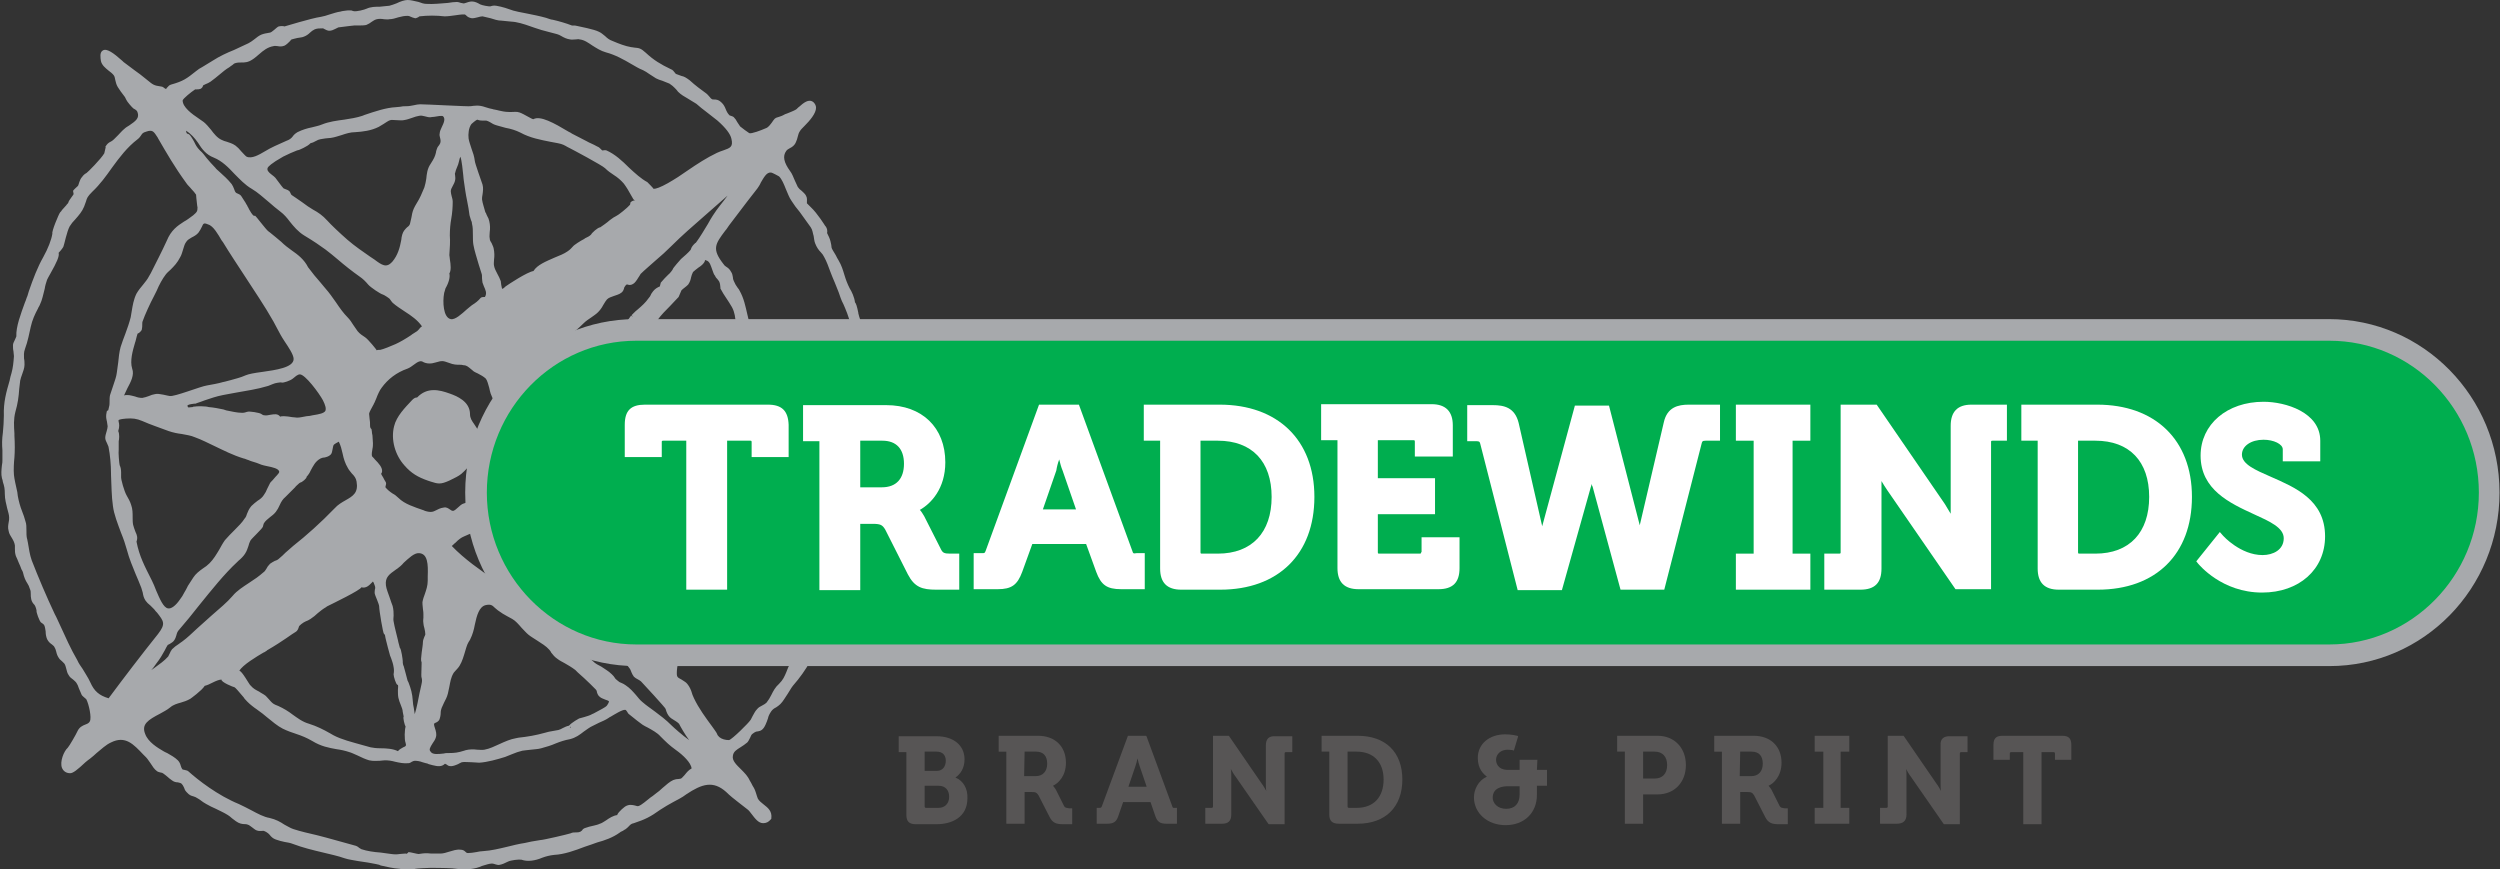 <?xml version="1.0" encoding="utf-8"?>
<!-- Generator: Adobe Illustrator 28.2.0, SVG Export Plug-In . SVG Version: 6.00 Build 0)  -->
<svg version="1.1" id="Layer_2_00000105401634299088569140000006166330342184402838_"
	 xmlns="http://www.w3.org/2000/svg" xmlns:xlink="http://www.w3.org/1999/xlink" x="0px" y="0px" viewBox="0 0 520.2 180.9"
	 style="enable-background:new 0 0 520.2 180.9;" xml:space="preserve">
<rect x="0" y="0" width="520.2" height="180.9" fill="#333333" stroke="none"/>
<style type="text/css">
	.st0{fill:#A7A9AC;}
	.st1{fill:#00AE4F;stroke:#00AE4F;stroke-miterlimit:10;}
	.st2{fill:#FFFFFF;}
	.st3{fill:#575555;}
</style>
<g id="Logos">
	<path class="st0" d="M85.7,83.3c-1.4,1.5-3.2,3.3-3.7,5.4c-0.7,2.8,0.2,6,2.2,8.2c1.4,1.6,2.8,2.4,4.8,3.1l0.6,0.2
		c0.7,0.2,1.2,0.4,1.8,0.4c0.6,0,1.2-0.2,2.1-0.6l0.2-0.1c0.8-0.4,1.7-0.8,2.3-1.3c0.7-0.6,1.9-1.9,2.5-2.6c0.8-1,0.8-1.5,0.7-2.2
		c0-0.3-0.1-0.6,0-1c0-0.3,0.1-0.6,0.3-0.8c0.2-0.4,0.4-0.9,0.2-1.8c-0.2-0.8-0.6-1.3-1-1.9c-0.5-0.7-0.9-1.3-0.9-2.1
		c0-2.7-2.8-3.8-4.2-4.3c-2.2-0.8-4.7-1.4-6.8,0.8C86.3,82.7,86,83,85.7,83.3L85.7,83.3z"/>
	<path class="st0" d="M181.9,91.8c0.2-0.5,0.4-1.2,0.4-1.9c0-0.7-0.1-1.3-0.2-1.9c-0.2-0.8-0.3-1.5-0.2-2.3l0.1-0.4
		c0.2-1.6,0.4-3-0.3-4.7c-0.1-0.3-0.2-0.5-0.3-0.7c-0.2-0.6-0.4-0.9-0.4-1.8c0-0.2,0-0.3,0-0.5c0-0.4,0-0.8-0.1-1.2
		c0-0.3-0.1-0.6-0.2-0.9c-0.1-0.2-0.1-0.4-0.1-0.6c-0.1-0.6-0.1-1,0-1.4c0.1-0.4,0.1-0.8,0.1-1.4c-0.1-1.4-0.3-2-0.8-3.2
		c-0.1-0.2-0.2-0.5-0.3-0.8c-0.4-1-0.8-2-1-2.9v0l0-0.1c-0.3-1.5-0.5-2-0.7-2.2c-0.1-1-0.7-2.3-1.1-2.9c-0.5-1-0.8-1.8-1.1-2.8
		c-0.3-1-0.6-2-1.2-3c-0.2-0.3-0.4-0.7-0.6-1.1c-0.2-0.3-0.4-0.7-0.6-1c-0.3-0.5-0.3-0.7-0.3-0.9c0-0.2-0.1-0.5-0.2-1
		c-0.1-0.5-0.5-1.3-0.7-1.7c0.1-0.5,0-1-0.3-1.4l-0.1-0.1c0,0-1.6-2.6-3-3.9c-0.3-0.3-0.7-0.7-0.8-0.8c0-0.1,0-0.1,0-0.3
		c0-0.3,0.1-0.8-0.2-1.3c-0.2-0.4-0.6-0.7-0.9-1c-0.3-0.2-0.6-0.5-0.8-0.8c-0.2-0.4-0.4-0.9-0.6-1.3c-0.3-0.7-0.6-1.5-1-2
		c-1.3-1.8-1.6-3.1-0.8-4.2c0.2-0.3,0.5-0.4,0.8-0.6c0.4-0.2,0.9-0.5,1.2-1.2c0.2-0.4,0.3-0.8,0.4-1.2c0.1-0.4,0.2-0.8,0.5-1.2
		c0.1-0.2,0.5-0.6,0.9-1c1.1-1.1,2.4-2.6,2.4-3.8c0-0.4-0.2-0.8-0.5-1.1c-1-0.9-2.2,0.2-3,0.9c-0.3,0.2-0.5,0.5-0.7,0.6
		c-0.5,0.3-1.1,0.5-1.8,0.8c-0.3,0.1-0.6,0.2-0.9,0.4c-0.1,0.1-1.4,0.5-1.4,0.5l0,0c0,0,0,0,0,0l-0.3,0.2c-0.2,0.2-0.4,0.5-0.6,0.8
		c-0.4,0.5-0.7,1-1.3,1.2c-0.9,0.4-3,1.2-3.4,1c-0.2-0.1-1.7-1.2-1.9-1.4c-0.2-0.3-0.4-0.6-0.6-0.9c-0.2-0.4-0.4-0.7-0.7-1
		c-0.2-0.2-0.4-0.2-0.6-0.3c-0.1,0-0.3-0.1-0.3-0.1c-0.4-0.4-0.6-0.8-0.8-1.3c-0.2-0.5-0.4-0.9-0.8-1.3c-0.7-0.7-1.2-0.7-1.6-0.7
		c-0.2,0-0.4,0-0.5-0.1c-0.2-0.1-0.3-0.3-0.5-0.5c-0.2-0.2-0.4-0.5-0.7-0.7c-1.1-0.8-2.2-1.6-3.4-2.7c-0.8-0.6-1.2-0.8-1.7-0.9
		c-0.3-0.1-0.6-0.2-1.1-0.4c-0.1,0-0.2-0.2-0.3-0.3c-0.2-0.2-0.4-0.6-0.8-0.7c-2.1-1-3.6-1.9-5.2-3.4c-1.1-1-1.4-1-2.4-1.1
		c-0.2,0-0.4-0.1-0.7-0.1c-1.2-0.2-2.5-0.7-3.9-1.3c-0.6-0.2-1.1-0.6-1.5-1c-0.4-0.3-0.8-0.7-1.3-0.9c-0.9-0.5-4.1-1.1-4.5-1.2
		c-0.3-0.1-0.6-0.1-0.8-0.1c-0.1,0-0.3,0-0.3,0c-1.3-0.5-2.7-0.9-4-1.2c-0.3,0-0.8-0.2-1.4-0.4c-2.5-0.7-5.9-1.2-6.8-1.5
		c-1.1-0.4-2.3-0.8-3.5-1c-0.6-0.1-0.9,0-1.2,0.1c-0.3,0.1-1.8-0.2-2.2-0.4c-0.5-0.3-1.1-0.6-1.7-0.6c-0.5,0-1,0.2-1.3,0.3
		c-0.2,0.1-0.4,0.1-0.5,0.1c-0.1,0-0.3-0.1-0.5-0.1c-0.3-0.1-0.6-0.2-0.8-0.2c-0.6,0-1.3,0.1-1.9,0.2c-1.5,0.1-3,0.3-4.5,0.2
		c-0.5,0-1.1-0.2-1.6-0.4C86.1,0.2,85.5,0,84.8,0h0c-0.6,0-1.5,0.3-2.3,0.7c-0.5,0.2-1.1,0.4-1.5,0.5c-0.7,0.1-1.4,0.1-2,0.2
		c-0.9,0-1.8,0-2.7,0.4c-0.4,0.2-2.2,0.7-2.8,0.5c-0.1,0-0.2,0-0.2-0.1v0c-0.7-0.1-1.4,0-2,0.1c-0.2,0-0.3,0.1-0.4,0.1
		c-0.8,0.1-1.6,0.4-2.3,0.6c-0.6,0.2-1.2,0.4-1.8,0.5c-2.1,0.3-7.5,2-7.6,2c-0.3-0.1-0.7-0.1-1.2,0c-0.4,0.1-1.4,1.3-1.9,1.3
		c-0.6,0.1-1.2,0.2-1.7,0.4c-0.5,0.2-1,0.6-1.5,1c-0.4,0.3-0.8,0.6-1.2,0.8c-1,0.5-2,0.9-3,1.4c-1.5,0.6-3,1.3-4.4,2.2
		c-0.5,0.3-1.3,0.8-1.8,1.1c-0.2,0.1-0.3,0.2-0.5,0.3c-0.4,0.2-0.7,0.4-1.2,0.8c-2,1.6-2.7,2.1-5.2,2.8c-0.4,0.1-0.6,0.4-0.8,0.6
		c-0.1,0.1-0.2,0.2-0.2,0.3c-0.1,0-0.2,0-0.3-0.1c-0.2-0.1-0.4-0.4-0.8-0.4c-1.5-0.2-1.7-0.4-2.8-1.3l-0.5-0.4
		c-0.7-0.6-1.4-1.1-2.1-1.6c-0.8-0.6-1.6-1.2-2.4-1.8l-0.2-0.2c-1.9-1.7-3.3-2.7-4.1-2.2c-0.7,0.4-0.5,1.5-0.4,2.2
		c0.2,0.9,1,1.5,1.6,2c0.4,0.3,0.8,0.6,1.1,1c0.2,0.3,0.2,0.6,0.3,1c0.1,0.4,0.2,0.9,0.5,1.4c0.2,0.3,0.4,0.6,0.6,0.9
		c0.3,0.4,0.6,0.8,0.9,1.2c0.1,0.2,0.2,0.4,0.3,0.6c0.1,0.3,1.2,1.6,1.5,1.8c0.4,0.2,0.7,0.4,0.8,0.7c0.5,1.3-0.4,1.9-1.7,2.8
		c-0.3,0.2-0.7,0.4-1,0.7c-0.5,0.4-0.9,0.9-1.3,1.3c-0.3,0.3-0.6,0.6-0.9,0.9c-0.3,0.3-0.5,0.4-0.7,0.5c-0.4,0.2-0.7,0.4-1.1,1.1
		L22,30.6l-0.3,1.3c-0.7,1.2-3.5,4-3.7,4.1c-0.4,0.2-0.7,0.5-0.9,0.8c-0.6,0.6-0.7,1.7-0.9,1.9c-0.3,0.3-0.7,0.6-1,1l0.1,0.6
		c0.2,0.1-1,1.3-1.1,1.9c-0.1,0.2-0.3,0.3-0.4,0.5c-0.3,0.3-0.6,0.7-0.9,1c-0.1,0.2-0.2,0.3-0.4,0.5c-0.3,0.4-1.8,4-1.6,4.4
		c-0.2,1.3-0.9,3.1-1.9,4.9c-1.2,2.1-2.1,4.5-3,7.1l-0.3,1c-0.2,0.4-0.3,0.9-0.5,1.3c-0.9,2.5-1.9,5.1-1.8,7.1
		c0,0.1-0.2,0.4-0.3,0.7c-0.2,0.4-0.4,0.8-0.4,1.1c0,0.4,0,0.9,0.1,1.3c0,0.4,0.1,0.7,0.1,1c-0.1,1.4-0.2,2.4-0.5,3.5
		c-0.2,0.6-0.3,1.1-0.4,1.6c-0.7,2.4-1.3,4.5-1.2,7.3c0,1.1-0.1,2.5-0.2,3.5c-0.2,1.4-0.2,2.5-0.1,3.7c0,0.6,0,1.3,0,2
		c0,0.3,0,0.7-0.1,1.1c-0.1,0.9-0.2,1.9,0,2.7c0.1,0.3,0.2,0.6,0.2,0.8c0.3,0.9,0.4,1.4,0.4,2.5c0,1.1,0.3,2.1,0.5,3
		c0.2,0.7,0.4,1.4,0.4,1.9c0,0.3,0,0.6-0.1,1c-0.1,0.6-0.2,1.1,0,1.8c0.1,0.6,0.4,1,0.7,1.5c0.3,0.5,0.5,0.9,0.6,1.5
		c0,0.2,0,0.4,0,0.7c0,0.4,0,0.9,0.2,1.5c0.2,0.4,0.4,0.9,0.6,1.4c0.2,0.4,0.4,0.9,0.5,1.2c0,0.1,0.1,0.2,0.2,0.4s0.2,0.4,0.2,0.5
		c0.2,0.9,0.5,1.6,0.9,2.2c0.2,0.3,0.4,0.7,0.5,1.1c0.2,0.4,0.2,0.7,0.2,1.1c0,0.3,0,0.7,0.1,1.1c0.1,0.5,0.4,0.9,0.7,1.2
		c0.2,0.3,0.4,1,0.4,1.1c-0.1,0.4,0.6,2.2,0.9,2.5c0.3,0.2,0.6,0.4,0.7,0.6c0.2,0.4,0.2,0.8,0.3,1.3c0,0.6,0.1,1.1,0.3,1.6
		c0.3,0.6,0.7,0.9,1,1.1c0.2,0.2,0.4,0.3,0.5,0.5c0.2,0.3,0.3,0.6,0.4,1c0.1,0.5,0.3,1,0.6,1.4c0.1,0.2,0.4,0.4,0.6,0.6
		c0.2,0.2,0.4,0.4,0.5,0.5c0.2,0.3,0.3,0.7,0.4,1.1c0.1,0.4,0.2,0.9,0.5,1.3c0.2,0.4,0.6,0.7,0.9,0.9c0.2,0.2,0.5,0.4,0.7,0.7
		c0.2,0.3,0.4,0.7,0.5,1.1c0.2,0.5,0.4,0.9,0.6,1.4c0.1,0.2,0.4,0.4,0.6,0.6c0.1,0.1,0.4,0.3,0.4,0.4c0.5,1,1.1,3.7,0.7,4.5
		c-0.2,0.4-0.5,0.5-1,0.7c-0.5,0.2-1.2,0.5-1.6,1.4c-0.2,0.5-1.7,3.1-2,3.4c-0.8,0.7-1.7,2.9-1.2,4.2c0.3,0.7,0.9,1.1,1.7,1.1
		c0.6,0,1.5-0.7,3.2-2.3c0.4-0.3,0.7-0.6,0.9-0.7c0.5-0.4,1-0.8,1.4-1.2c1-0.8,1.9-1.7,3-2.2c3-1.5,4.7,0.4,6.7,2.5l0.6,0.6
		c0.3,0.3,0.6,0.8,0.9,1.2c0.4,0.6,0.8,1.3,1.4,1.7c0.3,0.2,0.6,0.2,0.9,0.3c0.1,0,0.1,0,0.1,0c0.4,0.2,0.7,0.5,1.1,0.8
		c0.3,0.3,0.6,0.5,1,0.8c0.4,0.3,0.8,0.4,1.2,0.4c0.3,0.1,0.6,0.1,0.8,0.3c0.2,0.2,0.3,0.4,0.5,0.8c0.1,0.3,0.2,0.6,0.5,0.9
		c0.6,0.7,1,0.8,1.4,0.9c0.2,0.1,0.4,0.1,0.7,0.3c0.2,0.1,0.5,0.3,0.8,0.5c0.4,0.3,0.8,0.6,1.2,0.8c0.7,0.4,1.3,0.7,2,1
		c0.8,0.4,1.7,0.8,2.5,1.3c0.3,0.2,0.6,0.4,0.9,0.7c0.3,0.2,0.5,0.4,0.8,0.6c0.7,0.5,1.3,0.6,1.9,0.6c0.3,0,0.6,0.1,0.8,0.2
		c0.2,0.1,0.4,0.3,0.7,0.5c0.3,0.2,0.6,0.5,0.9,0.6c0.5,0.2,0.9,0.1,1.3,0.1c0.2-0.1,1.1,0.4,1.4,0.8c0.3,0.4,0.7,0.8,1.3,1
		c0.6,0.2,1.2,0.4,1.8,0.5c0.6,0.1,1.2,0.2,1.7,0.4c2.1,0.8,4.2,1.3,6.3,1.8c1.6,0.4,3.1,0.7,4.5,1.2c0.9,0.3,1.9,0.4,2.9,0.6
		c0.7,0.1,1.4,0.2,2,0.3c0.5,0.1,1.1,0.2,1.6,0.3c0.3,0.1,0.6,0.1,0.8,0.2l0.2,0.1c1.3,0.3,2.6,0.6,4,0.7c0.1,0,0.3,0.1,0.6,0.1
		c0.5,0.1,1.1,0.2,1.5,0.2l0,0c0.4,0,0.8-0.2,1.1-0.3c0.3-0.1,3.2-0.2,3.2-0.2s3.1,0,4.5,0.1c1.7,0.2,3.2,0.4,5.1-0.1
		c0.3-0.1,0.7-0.2,1.1-0.4c0.7-0.2,1.5-0.5,2.1-0.5c0.1,0,0.6,0.1,0.8,0.2c0.4,0.1,0.5,0.1,0.6,0.1c0.7-0.1,1.3-0.4,1.9-0.7
		c0.6-0.3,2.3-0.5,2.8-0.4c0.6,0.2,1.3,0.3,2.1,0.2c0.8-0.1,1.5-0.3,2.2-0.6c0.8-0.3,1.6-0.5,2.5-0.6c2.1-0.1,4.3-0.9,6.4-1.7
		c0.9-0.3,1.8-0.6,2.6-0.9c1.5-0.4,3.2-1,4.6-2c0.1-0.1,0.4-0.3,0.7-0.4c0.2-0.1,0.4-0.3,0.5-0.3c0.3-0.2,0.5-0.4,0.7-0.6
		c0.3-0.3,0.5-0.6,1.1-0.7c2.4-0.8,3.4-1.3,5.5-2.8c0.9-0.6,1.8-1.1,2.7-1.6c0.9-0.5,1.8-0.9,2.7-1.6c3.3-2.2,5.6-2.9,8.3-0.5
		c0.8,0.8,1.7,1.5,2.6,2.2c0.6,0.5,1.2,0.9,1.8,1.4c0.3,0.2,0.6,0.6,0.9,1c0.7,0.9,1.4,1.9,2.4,1.9c0.6,0,1.1-0.2,1.6-0.8l0.1-0.1
		l0-0.1c0.2-1.5-0.7-2.2-1.6-2.9c-0.5-0.4-0.9-0.7-1.2-1.2c-0.1-0.3-0.3-0.8-0.4-1.2c-0.1-0.3-0.2-0.6-0.3-0.8
		c-0.1-0.2-0.2-0.4-0.4-0.7c-0.2-0.4-0.4-0.8-0.6-1.1c-0.4-0.9-1.1-1.6-1.8-2.3c-0.9-0.9-1.9-1.8-1.7-2.8c0.1-0.9,0.8-1.3,1.6-1.8
		c0.5-0.3,0.9-0.6,1.4-1c0.2-0.2,0.4-0.6,0.6-1c0.1-0.3,0.3-0.7,0.5-0.8c0.5-0.4,0.8-0.5,1.1-0.5c0.6-0.1,1.1-0.3,1.6-1.4
		c0.2-0.5,0.4-0.9,0.5-1.3c0.1-0.5,0.3-0.9,0.7-1.5c0.3-0.4,0.6-0.6,1-0.8c0.3-0.2,0.6-0.4,0.9-0.7c0.6-0.6,1-1.4,1.5-2.1
		c0.4-0.6,0.7-1.2,1.1-1.7c1.4-1.6,2.7-3.4,3.6-5.1c0.1-0.2,0.1-0.5,0.2-0.7c0-0.2,0.1-0.5,0.2-0.6c0.1-0.1,0.2-0.1,0.4-0.2
		c0.2,0,2.8-6.7,3-7.1c0.3-0.5,0.6-1.1,0.8-1.7c0.3-0.6,0.5-1.2,0.9-1.8c0.3-0.4,0.5-1,0.7-1.5c0.1-0.3,0.2-0.5,0.4-0.8
		c0.4-0.8,0.4-1.5,0.5-2.2c0-0.4,0.1-0.8,0.2-1.1c0.2-0.6,0.5-1.1,0.9-1.6c0.3-0.5,0.7-0.9,0.9-1.6c0.3-0.8,0.4-1.6,0.6-2.4
		c0.1-0.8,0.3-1.6,0.5-2.3c0.5-1.2,0.7-2.4,0.9-3.7c0.1-0.9,0.3-1.8,0.6-2.7c0.4-1.3,0.4-2.2,0.5-3.3c0.1-0.6,0.1-1.1,0.2-1.8
		c0.1-0.6,0.2-1.2,0.3-1.7c0.2-1.1,0.5-2.1,0.4-3.5l0-0.3c-0.1-0.7-0.2-2.4-0.2-2.8C181.7,92.5,181.8,92.1,181.9,91.8L181.9,91.8z
		 M178.8,95.8c-0.2-0.1-1.7,4.3-0.9,4.3c0.1,0-0.2,1.1,0.1,1.6c0.1,0.1,0.1,0.2,0.2,0.2c-0.5,0.7-0.5,1.9-0.6,2.9c0,0.5,0,1-0.1,1.2
		c-0.2,0.9-0.6,1.5-1,2.2c-0.1,0.2-0.2,0.4-0.4,0.7c-0.7,1.3-0.7,2.7-0.7,4c0,1.1,0,2-0.4,2.9c-0.1,0.3-0.3,0.5-0.6,0.7
		c-0.2,0.2-0.5,0.4-0.7,0.8c-0.6,1-0.8,2.1-0.9,3.1c-0.1,0.6-0.2,1.1-0.3,1.7c-0.4,1.5-1.2,2.9-1.9,4.3c-0.7,1.3-1.4,2.6-1.8,4
		c-0.7,2.2-1.2,3.6-2.5,5.5c-0.3,0.4-0.6,0.7-0.9,1c-0.4,0.4-0.9,0.9-1.2,1.6c-0.3,0.5-0.4,1-0.6,1.4c-0.4,0.9-0.6,1.5-1.5,2.4
		c-0.8,0.7-1.2,1.5-1.6,2.3c-0.3,0.6-0.6,1.1-1,1.6c-0.2,0.2-0.5,0.4-0.9,0.6c-0.4,0.2-0.8,0.4-1.1,0.8c-0.4,0.4-0.6,0.9-0.9,1.4
		c-0.2,0.3-0.3,0.7-0.5,0.9c-0.3,0.5-3.7,3.9-4.4,4.1c-0.8,0-1.5-0.2-2-0.6c-0.3-0.3-0.4-0.4-0.5-0.7c-0.1-0.2-0.2-0.4-0.5-0.8
		l-0.5-0.7c-1.4-1.9-2.8-3.8-3.8-5.9c-0.1-0.3-0.3-0.6-0.4-1c-0.2-0.7-0.5-1.4-1-2c-0.3-0.4-0.8-0.6-1.2-0.9
		c-0.4-0.2-0.8-0.4-0.9-0.7c-0.2-0.4,0-2.8,0.6-4.1c0.2-0.5,0.4-0.6,0.4-0.6c2.9,0,3.8-2.2,4.7-4.2c0.3-0.8,0.7-1.6,1.1-2.3
		c0.1-0.1,0.2-0.3,0.4-0.4c0.3-0.2,0.5-0.5,0.8-0.8c0.4-0.6,0.6-1.1,0.7-1.6c0.1-0.3,0.2-0.6,0.3-0.9c0.3-0.8,1-1.9,1.5-2.7
		c0.2-0.3,0.4-0.6,0.5-0.8c0.2-0.3,0.4-0.6,0.7-1c0.5-0.7,1.2-1.6,1.6-2.5c0.3-0.8,0.4-1.7,0.5-2.5c0.1-0.4,0.1-0.9,0.2-1.3
		c0.2-1.1,0.6-2,1-2.9c0.4-0.9,0.8-1.9,1-3.1c0.5-3.1,1.3-5.8,2.2-8.5c0.3-0.8,0.4-1.7,0.6-2.5c0.1-0.8,0.3-1.5,0.5-2
		c0-0.1,0.2-0.3,0.3-0.4c0.2-0.2,0.5-0.5,0.5-0.8c0.1-0.5-0.1-1-0.4-1.3c-0.1-0.2-0.2-0.5-0.2-0.6c0-0.2,0.1-0.4,0.2-0.6
		c0.2-0.3,0.4-0.7,0.4-1.2c0-0.5-0.2-0.9-0.4-1.3c-0.1-0.2-0.2-0.5-0.3-0.7c-0.3-1.7-0.3-3.5-0.4-5.2c0-1.2-0.1-2.4-0.2-3.4
		c-0.1-0.5-0.1-1.1-0.1-1.7c-0.1-1.5-0.2-3.1-0.5-4.3c-0.3-1.2-0.9-2.4-1.6-3.5c-0.6-1-1.1-2.1-1.4-3.1c-0.2-0.8-0.4-1.7-0.6-2.5
		c-0.4-1.7-0.7-3.3-1.6-4.9c-0.1-0.2-0.2-0.4-0.4-0.6c-0.3-0.4-0.6-0.9-0.8-1.4c-0.1-0.2-0.2-0.5-0.2-0.8c-0.1-0.4-0.1-0.7-0.3-1
		c-0.4-0.8-0.8-1-1.1-1.2c-0.2-0.1-0.4-0.3-0.6-0.6c-2.4-3.1-1.7-4.1,0.4-6.9c0.3-0.3,0.5-0.7,0.8-1.1c1.2-1.6,2.5-3.3,3.8-5
		c0.7-0.9,1.4-1.8,2.1-2.7c0.2-0.3,0.5-0.7,0.7-1.2c0.6-1,1.2-2.2,2.1-2.1c0.3,0,1.5,0.7,1.7,0.8c0.6,0.6,1,1.6,1.4,2.6
		c0.4,0.9,0.7,1.8,1.2,2.5c0.5,0.8,1.1,1.6,1.7,2.3c0.8,1.1,1.6,2.2,2.3,3.2c0.4,0.6,0.4,1.2,0.6,1.8c0.1,0.5,0.1,1,0.3,1.5
		c0.3,0.8,0.7,1.4,1.2,1.9c0.3,0.3,0.5,0.6,0.7,1c0.5,0.9,0.9,2,1.3,3.1c0.3,0.8,0.6,1.5,0.9,2.2c0.3,0.7,0.5,1.3,0.8,2
		c0.3,0.8,0.5,1.6,1,2.5c0.4,0.9,1.2,2.8,1.4,4c0.1,0.4,0.2,2.3,0.2,2.7c0.1,1.9,0.3,2.6,1,4.2c0.4,1,0.5,2.1,0.6,3.2
		c0.1,0.8,0.1,1.6,0.3,2.3c0.4,1.7,0.6,2.8,0.7,4.1c0,0.7,0,1.4-0.1,2.1c-0.1,1.2-0.1,2.5,0,3.8C179.4,91.6,178.8,95.8,178.8,95.8
		L178.8,95.8z M84.4,177.6c-0.4,0-0.8,0.1-1.2,0.1c-0.6,0.1-1.1,0.1-1.8,0c-0.7-0.1-1.4-0.2-2.2-0.3c-1.4-0.1-2.8-0.3-4-0.7
		c-0.2-0.1-0.3-0.2-0.5-0.3c-0.2-0.2-0.5-0.4-1-0.5c-0.1,0-6-1.7-7.7-2.1c-1.7-0.4-3.5-0.8-5-1.3c-0.6-0.2-1.2-0.6-1.8-0.9
		c-0.9-0.6-1.8-1.1-3.1-1.4c-1.2-0.2-2.5-0.9-3.8-1.6c-0.8-0.4-1.7-0.9-2.6-1.3c-4.4-1.8-8.5-5-10.5-6.8c-0.2-0.2-0.5-0.2-0.8-0.3
		c-0.2,0-0.5-0.1-0.5-0.2c-0.1-0.1-0.2-0.4-0.3-0.7c-0.1-0.4-0.3-0.8-0.6-1.1c-0.6-0.6-1.5-1.1-2.2-1.5c-0.3-0.1-0.6-0.3-0.8-0.4
		c-1.2-0.7-3.2-1.9-3.8-3.6c-0.8-2,0.6-2.9,3.1-4.2c0.7-0.4,1.5-0.8,2.1-1.3c0.7-0.6,1.5-0.8,2.2-1c0.7-0.2,1.3-0.4,2-0.8
		c0,0,2.4-1.7,3-2.7c0.5-0.1,1.1-0.4,1.7-0.7c0.6-0.3,1.3-0.6,1.8-0.6c-0.2,0.5,2.5,1.6,2.7,1.6c0.2,0.1,0.8,0.8,1.9,2.1l0.2,0.3
		c0.8,0.9,1.3,1.3,2.1,1.9c0.2,0.1,0.4,0.3,0.7,0.5c0.6,0.4,1.2,0.9,1.8,1.4c1.1,0.9,2.3,1.9,3.3,2.4c1,0.5,1.9,0.8,2.8,1.1
		c1.2,0.4,2.2,0.8,3.4,1.5c1.8,1.1,3.4,1.4,5.1,1.7c0.8,0.1,1.7,0.3,2.6,0.6c0.4,0.1,1,0.4,1.7,0.7c0.8,0.4,1.7,0.8,2.4,1
		c0.9,0.2,1.5,0.1,2.2,0.1c0.3,0,0.7-0.1,1.1-0.1c0.7,0,1.4,0.1,2.1,0.3c0.9,0.2,1.8,0.4,2.8,0.3c0.3,0,0.5-0.2,0.7-0.3
		s0.4-0.2,0.6-0.2c0.5,0,1.1,0.1,1.6,0.3c0.2,0.1,0.5,0.1,0.7,0.2c0.2,0,0.4,0.1,0.6,0.2c1.1,0.3,2.1,0.6,2.8,0.3
		c0,0,0.3-0.1,0.6-0.4c0.1,0.1,0.1,0.1,0.2,0.1c0.3,0.2,0.5,0.4,0.8,0.4c0.6,0.1,1.2-0.2,1.7-0.4c0.3-0.2,0.6-0.3,0.8-0.4
		c0.5-0.1,1.3,0,2,0c0.6,0,1.1,0.1,1.6,0.1c1.7-0.1,3.8-0.7,5.4-1.2c0.5-0.2,1-0.4,1.5-0.6c0.7-0.3,1.3-0.5,2.1-0.7
		c0.5-0.1,1.1-0.1,1.7-0.2c0.7-0.1,1.5-0.1,2.2-0.3c1.1-0.3,2.1-0.6,3-1c1-0.4,1.9-0.7,3-0.9c1.2-0.3,2-0.9,2.9-1.6
		c0.6-0.4,1.2-0.9,1.9-1.2c0.4-0.2,0.8-0.4,1.2-0.6c0.7-0.3,1.4-0.6,2-1c0.1-0.1,0.3-0.2,0.5-0.3c0.7-0.4,2.4-1.5,3-1.4
		c0.1,0,0.2,0.1,0.4,0.4c0.1,0.2,0.2,0.4,0.5,0.6l0.5,0.4c0.7,0.6,1.4,1.1,2.2,1.7c0.3,0.2,0.7,0.4,1.1,0.6c0.9,0.5,2,1.1,2.6,1.8
		c1.2,1.2,1.9,1.9,3.3,2.9c1.4,1,3.1,2.6,3.2,3.8c-0.6,0.3-1,0.8-1.4,1.3c-0.3,0.3-0.5,0.6-0.8,0.8c-0.1,0-0.4,0.1-0.6,0.1
		c-0.4,0-0.7,0.1-1,0.2c-0.7,0.3-1.5,1-2.3,1.7c-0.4,0.4-0.9,0.8-1.2,1c-0.3,0.2-0.7,0.6-1.2,0.9c-0.9,0.7-1.9,1.6-2.5,1.8
		c-0.2,0.1-0.5,0-0.8-0.1c-0.5-0.1-1.2-0.3-2,0.2c0,0-1.4,1-1.7,1.8c-0.8,0.1-1.6,0.6-2.3,1.1c-0.5,0.3-0.9,0.6-1.3,0.7
		c-0.4,0.2-0.9,0.3-1.3,0.4c-0.6,0.1-1.2,0.3-1.8,0.5c-0.3,0.1-0.5,0.3-0.6,0.5c-0.2,0.1-0.3,0.3-0.5,0.3c-0.2,0.1-0.5,0.1-0.8,0.1
		c-0.4,0-0.7,0-1.1,0.2c-0.6,0.2-5.7,1.4-6.3,1.4c-0.6,0.1-1.2,0.2-1.8,0.3c-0.5,0.1-0.9,0.2-1.4,0.3c-1.3,0.2-2.5,0.5-3.7,0.8
		c-1.7,0.4-3.3,0.8-5,0.9c-0.4,0-0.9,0.1-1.4,0.2c-0.6,0.1-1.2,0.2-1.7,0.2c-0.3,0-0.4-0.1-0.6-0.3c-0.2-0.2-0.5-0.4-1-0.4
		c-0.8-0.1-1.6,0.2-2.3,0.4c-0.6,0.2-1.3,0.4-1.8,0.4c-0.7,0-1.4,0-2,0c-1.1-0.1-1.3-0.1-2.6,0.1c-0.3,0-1.7-0.4-2.1-0.4
		C84.7,177.7,84.5,177.7,84.4,177.6L84.4,177.6z M18.8,142c-0.5-1.1-1.1-1.9-1.6-2.8c-0.4-0.6-0.8-1.1-1.1-1.8
		c-1.4-2.4-2.5-4.9-3.6-7.3c-0.4-0.8-0.7-1.6-1.1-2.3c-1.7-3.6-3.4-7.6-4.8-11.2c-0.4-1.1-0.6-2.5-0.8-3.7c-0.1-0.3-0.1-0.7-0.2-0.9
		c-0.1-0.5-0.1-1-0.1-1.6c0-0.7,0-1.4-0.2-1.9c-0.2-0.7-0.4-1.4-0.7-2.1c-0.4-1-0.7-2.1-0.9-3.2l-0.1-0.8C3.3,101,3,99.8,2.9,98.8
		c-0.1-1,0-2.7,0.1-3.6c0.1-1.3,0.1-2.8,0-4.6l0-0.4c-0.1-1.6-0.2-2.9,0.2-4.5C3.7,84,3.9,82.5,4,80.9c0.1-0.5,0.1-1.1,0.2-1.7
		c0.1-0.4,0.2-0.8,0.4-1.3c0.2-0.6,0.5-1.3,0.5-2c0-0.4,0-0.9-0.1-1.3C5,74,4.9,73.4,5.2,72.6c0.6-1.6,0.9-3.3,1.2-4.6
		c0.3-1.4,0.9-2.7,1.5-3.8c0.1-0.3,0.3-0.5,0.4-0.8c0.5-1,0.7-2.2,1-3.3c0.1-0.7,0.3-1.3,0.5-1.9c0.1-0.2,0.4-0.8,0.7-1.3
		c1.3-2.3,1.9-3.6,1.7-4.3c0.5-0.5,1-1.2,1-1.3c0.2-0.5,0.7-3.1,1.3-4.2c0.3-0.5,0.7-1,1.2-1.5c0.7-0.8,1.4-1.6,1.8-2.6
		c0.2-0.5,0.3-0.8,0.4-1.1c0.2-0.7,0.3-1,1.3-2c1.6-1.5,2.9-3.3,4.1-5c1.6-2.2,3.2-4.3,5.3-5.9c0.4-0.3,0.6-0.6,0.8-0.9
		c0.2-0.3,0.3-0.5,1-0.7c1.4-0.5,1.6,0,2.4,1.2l0.1,0.2c1.8,3.1,3.4,5.9,5.8,9.2c0.3,0.5,0.8,0.9,1.1,1.3c0.4,0.4,0.8,0.9,1,1.2
		c0,0.3,0.1,1,0.2,2c0,0.3,0.1,0.6,0.1,0.6c0,0.9-0.1,1-0.9,1.7c-0.7,0.5-1.3,1-1.9,1.3c-1.4,0.9-2.7,1.8-3.6,4
		c-1,2.2-2.2,4.5-3.3,6.7l-0.4,0.7c-0.3,0.6-0.8,1.2-1.2,1.7c-0.5,0.6-1,1.2-1.4,1.9c-0.6,1.2-0.8,2.5-1,3.7
		c-0.1,0.4-0.1,0.8-0.2,1.2c-0.3,1.2-0.7,2.3-1.1,3.4c-0.4,1-0.7,1.9-1,2.8c-0.3,1.1-0.4,2.2-0.5,3.2c-0.1,0.7-0.2,1.5-0.3,2.2
		c-0.1,0.8-0.4,1.6-0.7,2.5c-0.2,0.7-0.5,1.4-0.7,2.1c-0.1,0.4-0.1,0.9-0.1,1.3c0,0.4,0,0.8-0.1,1.1c-0.1,0.3-0.1,0.6-0.2,0.8
		c-0.1,0-0.3,0.1-0.3,0.3c-0.2,0.9-0.1,1.3,0,1.8c0.1,0.3,0.1,0.7,0.2,1.2c0,0.3-0.1,0.6-0.2,1c-0.1,0.4-0.3,0.9-0.3,1.4
		c0,0.4,0.2,0.8,0.4,1.2c0.1,0.3,0.3,0.6,0.3,0.8c0.3,1.5,0.5,3.6,0.5,5.5v0.2c0.1,2.1,0.1,4.5,0.4,6.5c0.2,1.7,1,3.7,1.7,5.6
		c0.5,1.2,0.9,2.4,1.2,3.5c0.5,1.9,1.2,3.5,1.8,5c0.4,0.9,0.8,1.9,1.2,2.9c0.1,0.3,0.2,0.7,0.3,1c0.1,0.6,0.2,1.1,0.6,1.7
		c0.2,0.3,0.6,0.7,1,1c0.3,0.3,0.6,0.6,0.8,0.8c0.2,0.3,0.4,0.5,0.6,0.7c1.4,1.8,1.8,2.3,0.2,4.4c-3.6,4.5-7.1,9.1-10.3,13.4
		C20.6,144.7,19.6,143.8,18.8,142L18.8,142z M42.2,17.8c0.2-0.1,0.4-0.2,0.6-0.3c0.3-0.1,0.7-0.3,1-0.5c0.7-0.5,1.3-1,1.9-1.5
		c0.6-0.5,1.3-1.1,2-1.5c0.3-0.2,0.5-0.4,0.7-0.5c0.2-0.2,0.3-0.3,0.7-0.4c0.4-0.1,0.8-0.1,1.2-0.1c0.6,0,1.3,0,2.2-0.6
		c0.5-0.3,0.9-0.7,1.4-1.1c0.9-0.8,1.8-1.5,3-1.7c0.3-0.1,0.6,0,0.9,0c0.4,0.1,0.9,0.1,1.4-0.1c0.4-0.2,0.8-0.6,1.1-0.9
		c0.2-0.2,0.3-0.4,0.4-0.4C61,8.1,61.5,8,61.9,7.9c0.5-0.1,1-0.1,1.4-0.3c0.5-0.2,0.9-0.5,1.2-0.8c0.3-0.3,0.6-0.5,1-0.7
		c0.5-0.2,1-0.2,1.7-0.2c0.1,0,0.2,0.1,0.4,0.2c0.2,0.1,0.6,0.3,0.9,0.3l0,0c0.5,0,0.9-0.2,1.3-0.4c0.2-0.1,0.4-0.2,0.6-0.3
		c0.7-0.1,1.6-0.2,2.4-0.3c0.3,0,0.7-0.1,0.9-0.1c0.3,0,0.6,0,0.9,0c0.6,0,1.1,0,1.6-0.1c0.5-0.2,0.8-0.4,1.2-0.7
		c0.3-0.2,0.6-0.4,1-0.5c0.4-0.1,1-0.1,1.5,0c0.4,0,0.8,0.1,1.1,0c0.6,0,1.3-0.2,1.9-0.4c0.7-0.2,1.3-0.3,1.9-0.3
		c0.3,0,0.5,0.1,0.7,0.2c0.2,0.1,0.5,0.2,0.9,0.3c0.2,0,0.3-0.1,0.6-0.2c0.1-0.1,0.3-0.2,0.3-0.2c1.7-0.2,3.5-0.2,5.2,0
		c0.7,0,1.4-0.1,2.1-0.2c0.7-0.1,1.3-0.2,2-0.2c0.2,0,0.3,0.1,0.5,0.3c0.2,0.2,0.5,0.4,1.1,0.5c0.4,0,0.8-0.1,1.2-0.2
		c0.4-0.1,0.7-0.2,1-0.2c0.6,0.1,1.1,0.3,1.7,0.4c0.7,0.2,1.4,0.5,2.3,0.5c0.3,0,0.7,0.1,1,0.1c0.7,0.1,1.4,0.1,1.9,0.2
		c1.2,0.2,2.9,0.8,4,1.2c0.9,0.3,1.8,0.6,2.7,0.8c0.6,0.2,1.3,0.3,1.9,0.5c0.3,0.1,0.6,0.2,0.9,0.4c0.5,0.3,1.1,0.6,1.8,0.7
		c0.4,0.1,0.8,0,1.2,0c0.3,0,0.6-0.1,0.8,0c1,0.1,1.8,0.7,2.7,1.3c0.8,0.5,1.7,1.1,2.8,1.4c1.9,0.5,3.7,1.5,5.4,2.5
		c0.7,0.4,1.5,0.9,2.3,1.2c0.4,0.2,0.9,0.5,1.3,0.8c0.5,0.3,0.9,0.6,1.4,0.9c0.4,0.2,0.9,0.4,1.3,0.5c0.5,0.2,1,0.4,1.5,0.6
		c0.6,0.4,0.8,0.6,1.1,0.9c0.2,0.2,0.4,0.4,0.7,0.8c0.6,0.6,1.3,1,2,1.4c0.6,0.4,1.2,0.7,1.8,1.1c0.7,0.6,1.4,1.2,2.1,1.7
		c0.8,0.6,1.5,1.2,2.3,1.8c1.7,1.5,2.7,2.8,2.9,3.8c0.4,1.7-0.3,1.9-1.7,2.4c-0.4,0.1-0.8,0.3-1.3,0.5c-2.1,1-4.1,2.3-6,3.6
		c-1.4,1-2.8,1.9-4.2,2.7c-1.6,0.9-2.5,1.2-3,1.2h0c0-0.1-1.2-1.3-1.3-1.4c-1.3-0.7-2.5-1.8-3.8-3c-1.4-1.4-2.9-2.8-4.7-3.6
		c-0.3-0.1-0.6,0-0.8,0c0,0,0,0-0.1,0c-0.1-0.1-0.2-0.2-0.3-0.3c-0.2-0.2-0.4-0.4-0.7-0.5c-0.4-0.2-0.9-0.5-1.4-0.7
		c-0.2-0.1-0.5-0.2-0.8-0.4l-3.1-1.6c-0.1-0.1-0.3-0.2-0.7-0.4c-3-1.8-5.9-3.4-7.3-2.6c-0.2,0.1-2-1.1-2.9-1.4
		c-0.6-0.2-1.1-0.1-1.6-0.1c-0.2,0-0.4,0-0.6,0c-0.9,0-1.6-0.2-2.1-0.3c-0.1,0-0.3-0.1-0.4-0.1c-0.3-0.1-0.7-0.1-0.9-0.2
		c-0.5-0.1-0.9-0.2-1.5-0.4c-1.4-0.5-2.2-0.3-3.1-0.2c-0.3,0.1-9.1-0.4-10.5-0.4c-0.4,0-0.8,0.1-1.3,0.2c-0.5,0.1-1,0.2-1.5,0.2
		c-0.4,0-0.8,0-1.2,0.1c-0.3,0-0.6,0.1-1,0.1c-2.1,0.1-4.4,0.9-6.5,1.6l-0.5,0.2c-1.2,0.4-2.5,0.6-3.8,0.8c-1.5,0.2-3.1,0.4-4.6,1
		c-0.7,0.3-1.4,0.4-2.1,0.6c-1,0.2-2,0.5-3,1c-0.5,0.3-0.8,0.6-1,0.9c-0.3,0.4-0.7,0.7-1.3,0.9c-1.8,0.8-3.2,1.4-4.5,2.2
		c-1.2,0.7-2.7,1.6-3.8,1.1c-0.3-0.2-0.7-0.7-1.1-1.1c-0.4-0.5-0.8-0.9-1.2-1.2c-0.7-0.5-1.3-0.6-1.8-0.8c-0.4-0.1-0.7-0.2-1.1-0.4
		c-0.9-0.4-1.6-1.3-2.2-2.1c-0.5-0.6-1-1.2-1.5-1.6c-0.3-0.2-0.6-0.4-1-0.7c-1.5-1-3.4-2.4-3.4-3.8c0.1-0.4,1.7-1.7,2.6-2.3
		c0,0,0.2,0,0.3,0c0.2,0,0.5,0,0.8-0.1c0.4-0.2,0.5-0.5,0.6-0.8C42.2,17.9,42.3,17.8,42.2,17.8L42.2,17.8z M87.7,140.9
		c0.1,0.4,0.2,0.7,0,1.5c-0.1,0.4-0.2,1-0.4,1.8c-0.2,1-0.6,3.2-1,4.4c-0.1-0.4-0.1-0.9-0.2-1.3c-0.1-0.5-0.2-1-0.2-1.4
		c-0.1-1.6-0.4-2.6-0.9-3.9l-0.2-0.4c-0.2-0.7-0.5-2-0.8-3l-0.1-0.2c-0.1-0.3-0.1-0.6-0.1-0.9c0-0.2-0.3-2.5-0.6-2.7
		c-0.1-0.5-0.3-1-0.4-1.6c-0.3-1.3-0.7-2.7-0.9-3.9c-0.1-0.4,0-0.8,0-1.2c0-0.6,0-1.2-0.2-2c-0.2-0.5-0.4-1.1-0.6-1.7
		c-0.3-0.9-0.7-1.8-0.8-2.6c-0.2-1.7,0.7-2.3,2.1-3.3l0.3-0.2c0.4-0.3,0.9-0.7,1.3-1.2c1-0.9,2.2-2.1,3.2-2c1.8,0.1,1.9,2.3,1.8,4.8
		c0,0.3,0,0.7,0,0.9c0,1.1-0.3,1.9-0.6,2.8c-0.2,0.5-0.4,1.1-0.5,1.7c0,0.2,0,0.6,0.1,1.4c0.1,0.5,0.1,1,0.1,1.2c0,0.3,0,0.5,0,0.6
		c0,0.3-0.1,0.6,0,1.2c0,0.3,0.1,0.6,0.2,1c0.1,0.4,0.2,0.9,0.2,1.3c0,0.1-0.1,0.3-0.2,0.5c-0.1,0.3-0.3,0.7-0.3,1.1
		c0,0.9-0.6,3.7-0.3,4.1C87.8,137.6,87.6,140.7,87.7,140.9L87.7,140.9z M84.4,154.6c0.2,0.6,0,0.7-0.5,0.9c-0.3,0.2-0.8,0.4-1.1,0.8
		c-1-0.5-2.4-0.6-3.7-0.6c-0.8,0-1.5-0.1-2-0.2c-0.6-0.2-1.2-0.3-1.8-0.5c-2.1-0.6-4.2-1.1-5.9-2l-0.7-0.4c-1.4-0.8-2.8-1.5-4.4-2
		c-1.4-0.4-2.4-1.2-3.4-1.9c-0.9-0.7-1.9-1.3-3-1.8c-1.1-0.4-1.2-0.6-1.6-1c-0.2-0.2-0.5-0.6-1-1.1c-0.5-0.4-1-0.6-1.4-0.9
		c-0.6-0.3-1.2-0.6-1.7-1.2l-0.1-0.1c-0.2-0.1-1.8-3.1-2.3-3c0.6-1.2,3.8-3.1,5-3.8c0.3-0.1,0.5-0.3,0.7-0.4l0.1-0.1
		c3.3-1.9,5.3-3.5,5.9-3.8c0.5-0.3,0.6-0.8,0.7-1.1c0-0.2,0.9-0.9,1.4-1.1c0.3-0.1,0.7-0.3,1-0.5c0.6-0.4,1.1-0.8,1.5-1.2
		c0.6-0.5,1.1-0.9,1.8-1.3l0.1-0.1c1.4-0.7,7-3.4,7.2-4c1,0.3,1.7-0.5,2.1-0.9c0.1-0.1,0.2-0.2,0.3-0.3c0.1,0.1,0.2,0.3,0.4,0.9
		c0.1,0.3,0.1,0.5,0,0.8c0,0.3-0.1,0.6,0,0.9c0,0.2,0.9,2.1,0.9,2.6c0,0.8,0.8,5.6,1,5.7c0.1,0.1,0.2,0.2,0.2,0.2
		c0.1,0.8,0.4,1.7,0.6,2.6c0.1,0.4,0.2,0.8,0.3,1.1c0.1,0.4,0.2,0.8,0.4,1.2c0.2,0.6,0.4,1.1,0.5,1.8c0.1,0.5,0.1,1,0,1.5
		c0,0.5,0.5,2.1,0.8,2.2c0,0,0.1,0,0.1,0c0.1,0.3,0,0.7,0,1.1c0,0.5,0,1.1,0.1,1.6c0.1,0.5,0.3,1,0.5,1.5c0.2,0.5,0.4,1,0.4,1.4
		c0,0.1,0.2,1,0.2,1c-0.2,0.2,0.2,1.8,0.4,2.1C84.2,151.8,84.1,153.8,84.4,154.6L84.4,154.6z M93.5,56.9c0.4-0.6,0.3-1.8,0.1-3
		c0-0.3-0.1-0.7-0.1-0.8c0.1-1.6,0.2-2.8,0.1-4.1c0-1.2,0.1-2.4,0.3-3.5s0.3-2.4,0.3-3.5c0-0.4-0.1-0.8-0.2-1.1
		c-0.1-0.4-0.2-0.8-0.2-1.1c0-0.4,0.2-0.7,0.4-1.1c0.2-0.4,0.4-0.7,0.5-1.2c0.1-0.4,0-0.8,0-1c0-0.2-0.1-0.4,0-0.5
		c0.1-0.4,0.2-0.8,0.4-1.2c0.2-0.4,0.3-0.8,0.4-1.2c0.1-0.5,0.2-0.8,0.3-1c0.3,0.8,0.5,3,0.6,3.9c0,0.4,0.1,0.8,0.1,1
		c0.2,1.4,0.4,2.9,0.7,4.3c0.2,1,0.4,2.1,0.5,3c0.1,0.4,0.2,0.7,0.3,1c0.1,0.2,0.2,0.4,0.2,0.7c0.2,0.7,0.2,1.6,0.2,2.4
		c0,0.7,0,1.4,0.1,2c0.2,1.2,0.7,2.7,1.1,4.1c0.2,0.7,0.4,1.3,0.6,1.9c0.1,0.2,0.1,0.6,0.1,1c0,0.4,0.1,0.7,0.1,0.9
		c0.1,0.3,0.2,0.5,0.3,0.8c0.3,0.7,0.7,1.4,0.2,2.2c0,0-0.1,0-0.2,0c-0.2,0-0.5,0-0.7,0.2c-0.5,0.6-1,1-1.8,1.5
		c-0.3,0.2-0.7,0.6-1.1,0.9c-1,0.9-2.4,2.2-3.3,2c-1.6-0.3-1.7-3.7-1.4-5.3c0-0.2,0.2-0.6,0.3-1.1C93.4,58.8,93.7,57.6,93.5,56.9z
		 M91.9,26.5c-0.2,0.4-0.4,0.9-0.4,1.2c-0.1,0.4,0,0.7,0.1,1.1c0.1,0.4,0.1,0.7,0,1c-0.1,0.2-0.2,0.4-0.3,0.5
		c-0.2,0.2-0.3,0.4-0.4,0.7c-0.1,0.3-0.2,0.6-0.2,0.8c-0.2,0.8-0.4,1.2-1.1,2.3c-0.7,1-0.8,2.1-0.9,3.1c-0.1,0.6-0.2,1.2-0.4,1.8
		c-0.5,1.2-0.9,2.2-1.6,3.3c-0.2,0.3-0.4,0.7-0.6,1.1c-0.3,0.7-0.4,1.3-0.5,1.9c-0.1,0.5-0.2,0.9-0.3,1.3c-0.1,0.3-0.3,0.5-0.6,0.7
		c-0.4,0.4-0.8,0.8-1,1.5c-0.1,0.4-0.2,0.8-0.2,1.1c-0.3,1.6-0.7,3.2-1.9,4.6c-1.2,1.3-2.1,0.7-3.7-0.5c-0.3-0.2-0.6-0.4-0.9-0.6
		c-1.3-0.9-3.2-2.2-4.7-3.5c-1.6-1.4-3.5-3.2-4.2-4c-1-1.1-1.9-1.7-3-2.3c-0.7-0.4-1.4-0.9-2.2-1.5c-0.4-0.3-0.9-0.6-1.3-0.9
		c-0.4-0.3-0.8-0.5-1-0.7c0,0-0.1-0.2-0.1-0.2c-0.1-0.2-0.2-0.5-0.4-0.6c-0.1-0.1-0.3-0.2-0.6-0.3c-0.2-0.1-0.5-0.2-0.5-0.2
		c-0.2-0.2-0.5-0.6-0.8-1c-0.3-0.4-0.6-0.8-0.9-1.2c-0.2-0.2-0.4-0.4-0.7-0.6c-0.8-0.6-1.1-1-0.9-1.5c0.1-0.2,0.7-0.9,3.2-2.3
		l0.2-0.1c0.8-0.4,1.9-0.9,2.7-1.2l0.4-0.1c0,0,1.8-0.7,2.4-1.4c0.4-0.1,0.7-0.2,1-0.4c0.2-0.1,0.4-0.2,0.6-0.3
		c0.6-0.2,1-0.2,1.5-0.3c0.3,0,0.7-0.1,1.1-0.1c0.8-0.1,1.6-0.4,2.3-0.6c0.9-0.3,1.8-0.6,2.8-0.6c1.6-0.1,3.3-0.3,4.9-1.1
		c0.3-0.2,0.7-0.4,1-0.6c0.5-0.3,1-0.7,1.4-0.8c0.3-0.1,0.8,0,1.3,0c0.5,0,1.1,0.1,1.5,0c0.7-0.1,1.2-0.3,1.8-0.5
		c0.5-0.2,0.9-0.3,1.4-0.4c0.4-0.1,0.8,0,1.2,0.1c0.4,0.1,0.7,0.2,1.1,0.2l0,0c0.2,0,0.5-0.1,0.9-0.1c0.5-0.1,1.6-0.3,1.8-0.1
		C92.7,24.7,92.4,25.5,91.9,26.5L91.9,26.5z M89.9,75.6c0.5-0.1,0.8-0.2,1.2-0.3c0.7-0.2,1-0.3,2.3,0.2c1,0.4,1.6,0.4,2.3,0.4
		c0.2,0,0.4,0,0.8,0.1c0.6,0,1,0.4,1.5,0.8c0.2,0.2,0.4,0.3,0.6,0.5c0.2,0.1,0.5,0.3,0.8,0.4c0.6,0.3,1.3,0.7,1.7,1.1
		c0.3,0.4,0.5,1.2,0.7,1.9c0.1,0.5,0.2,0.9,0.3,1.2c0.2,0.6,0.5,1.2,0.8,1.7c0.3,0.5,0.5,1,0.7,1.5c0.6,1.5,0.7,2.4,0.9,4.1l0,0.3
		c0.1,0.4,0.2,1.7,0.1,2.2l0,0v0c0,0.2,0,0.9,0,1.1l-0.1,0.3c1.3,3-2,7.5-4.4,9.7c-1,0.9-1.6,1.2-2.7,1.6c-0.3,0.1-0.6,0.3-1,0.4
		c-0.3,0.1-0.7,0.4-1.1,0.8c-0.3,0.3-0.8,0.7-1,0.7c-0.3,0-0.4-0.1-0.7-0.3c-0.3-0.2-0.7-0.5-1.2-0.4c-0.8,0.1-1.3,0.4-1.7,0.6
		c-0.6,0.3-1,0.5-2.3,0.1l-0.2-0.1c-2-0.7-4-1.3-5.3-2.6c-0.4-0.4-0.8-0.7-1.2-0.9c-0.6-0.4-1.1-0.8-1.5-1.3c0,0,0-0.1,0-0.1
		c0.1-0.4,0.2-0.7,0.1-0.9c0-0.1-0.1-0.1-0.6-1.1c-0.2-0.3-0.3-0.5-0.4-0.7c0.1-0.2,0.2-0.3,0.2-0.5c0.1-0.8-0.7-1.7-1.5-2.5
		c-0.2-0.3-0.6-0.6-0.6-0.7c-0.1-0.3,0-1,0.1-1.5c0.1-0.4,0.1-0.9,0.1-1.2c0-0.6-0.1-1-0.1-1.6l-0.1-0.5c0-0.4-0.1-0.6-0.1-0.8
		C77.1,89.1,77,89,77,88.5c0-0.4,0-0.9-0.1-1.4c0-0.4-0.1-0.7-0.1-1c0-0.3,0.6-1.3,0.8-1.7c0.1-0.2,0.2-0.3,0.2-0.4
		c0.2-0.3,0.3-0.7,0.5-1.1c0.3-0.8,0.7-1.7,1.1-2.2c1.3-1.8,3.1-3.2,5.4-4c0.5-0.2,0.9-0.5,1.3-0.8c0.4-0.3,0.8-0.6,1.2-0.7
		c0.3-0.1,0.6,0,0.9,0.2C88.7,75.6,89.2,75.7,89.9,75.6L89.9,75.6z M90,154.7c0.3-0.4,0.6-0.9,0.7-1.3c0.2-0.6,0-1.3-0.2-1.9
		c-0.1-0.3-0.2-0.6-0.2-0.9c0.1-0.1,0.2-0.1,0.3-0.2c0.3-0.1,0.6-0.3,0.8-0.6c0.2-0.5,0.3-1,0.3-1.5c0-0.4,0.1-0.7,0.2-1
		c0.2-0.4,0.3-0.7,0.5-1.1c0.3-0.6,0.6-1.1,0.8-1.9c0.1-0.5,0.2-0.9,0.3-1.4c0.2-1,0.3-1.9,0.9-2.9c0.1-0.1,0.4-0.5,0.8-0.9
		c1.3-1.4,1.6-4.4,2.3-5.5c0.1-0.2,0.3-0.4,0.4-0.7c0.4-0.8,0.7-1.8,0.9-2.9c0.4-1.9,0.9-3.8,2.3-4.1c1-0.2,1.3,0,1.9,0.6
		c0.2,0.2,0.4,0.3,0.6,0.5c0.7,0.5,1.3,0.9,1.9,1.2c0.4,0.2,0.7,0.4,1.1,0.6c0.7,0.4,1.3,1.1,1.9,1.8c0.5,0.5,1,1.1,1.5,1.5
		c0.5,0.4,1.2,0.8,1.8,1.2c0.9,0.6,1.8,1.1,2.5,1.9c0.2,0.2,0.3,0.4,0.4,0.6c0.4,0.5,0.7,0.9,1.3,1.3c0.5,0.4,1,0.6,1.5,0.9
		c0.7,0.4,1.4,0.8,2.2,1.4l0.5,0.5c0.9,0.8,1.8,1.6,2.6,2.4c0.4,0.4,0.7,0.7,1.2,1.2c0.1,0.1,0.2,0.3,0.2,0.5c0.1,0.3,0.2,0.7,0.6,1
		c0.3,0.3,0.8,0.4,1.2,0.6c0.3,0.1,0.6,0.2,0.7,0.3c0,0,0.1,0.2-0.4,0.9c-0.3,0.4-1.6,1-2.3,1.4c-0.3,0.2-0.6,0.3-0.8,0.4
		c-0.5,0.3-1,0.4-1.6,0.6c-0.4,0.1-0.7,0.2-1.1,0.3c0,0-1.5,0.8-2.1,1.5c-0.5,0.1-0.9,0.3-1.3,0.5c-0.3,0.2-0.6,0.3-0.9,0.4
		c-0.4,0.1-0.7,0.1-1.1,0.2c-0.6,0.1-1.2,0.2-1.8,0.4c-1.8,0.5-3.5,0.8-5.4,1l-0.5,0.1c-1.2,0.2-2.3,0.7-3.4,1.2
		c-1.1,0.5-2.1,1-3.2,1.2c-0.5,0.1-1,0-1.5,0c-0.8-0.1-1.6-0.1-2.4,0.1l-0.3,0.1c-1.3,0.4-1.9,0.5-3.3,0.5h-0.1
		c-0.3,0-0.6,0-0.9,0.1c-1,0.1-2.3,0.3-2.7-0.4C89.2,156,89.5,155.5,90,154.7L90,154.7z M131.1,42.6c-0.6,0.7-2.5,2.2-2.8,2.3
		c-0.4,0.2-0.9,0.5-1.4,0.9c-0.8,0.7-1.3,1-2,1.5c-0.5,0-1.8,1.2-1.9,1.5c-0.4,0.4-0.7,0.5-1.3,0.8l-0.1,0.1
		c-0.8,0.4-2.2,1.3-2.4,1.6c-0.3,0.3-0.5,0.6-1.1,1c-0.7,0.5-1.7,0.9-2.7,1.3c-1.8,0.8-3.6,1.5-4.4,2.8c-1.3,0.2-5.1,2.7-5.8,3.2
		c-0.4,0.4-0.6,0.5-0.7,0.5c-0.1-0.1-0.1-0.5-0.2-0.8c0-0.3-0.1-0.5-0.1-0.8c-0.2-0.5-0.4-1-0.7-1.5c-0.3-0.6-0.6-1.1-0.7-1.7
		c-0.1-0.4,0-0.8,0-1.3c0.1-0.7,0.1-1.5-0.1-2.4c-0.1-0.4-0.3-0.7-0.4-1c-0.2-0.3-0.4-0.6-0.4-1c-0.1-0.4,0-0.8,0-1.3
		c0.1-0.7,0.1-1.5-0.1-2.3c-0.1-0.4-0.2-0.7-0.4-1c-0.1-0.2-0.2-0.4-0.3-0.7l-0.1-0.1c-0.2-0.8-0.6-1.9-0.7-2.7c0-0.3,0-0.6,0.1-1
		c0.1-0.7,0.2-1.4,0-2.1c-0.2-0.6-1.6-4.5-1.6-4.9c-0.1-0.9-0.4-1.8-0.7-2.6c-0.2-0.7-0.5-1.4-0.6-2.1c-0.1-0.9,0-2.2,0.6-3
		c0.1-0.1,0.9-0.8,1.2-0.9c0.5,0.2,1,0.2,1.3,0.2c0.2,0,0.4,0,0.6,0c0.4,0.1,0.7,0.3,0.9,0.4c0.3,0.2,0.6,0.4,1.3,0.6
		c0.6,0.2,1.2,0.3,1.8,0.5c1.1,0.2,2.1,0.5,3.1,1c2,1.1,4.2,1.5,6.2,1.9c0.5,0.1,1.1,0.2,1.6,0.3c1,0.2,1.3,0.4,2,0.8l0.4,0.2
		c0.6,0.3,6.8,3.6,7.4,4.2c0.6,0.6,1.2,1,1.8,1.4c0.8,0.5,1.5,1.1,2.1,1.8c0.6,0.8,1,1.5,1.5,2.4l0.4,0.7c0.1,0.2,0.3,0.4,0.5,0.4
		c0,0,0,0,0.1,0c-0.3,0-0.7,0-1.1,0.4L131.1,42.6L131.1,42.6z M118.6,151.5l0-0.3c0.1,0,0.1,0.1,0.2,0.1
		C118.7,151.4,118.6,151.4,118.6,151.5L118.6,151.5z M154.6,75.5c0.2,0.5,0.6,0.9,0.9,1.3c0.2,0.3,0.5,0.5,0.6,0.8
		c0.6,1,0.7,2.3,0.7,3.6l0,0.6c0,0.3,0,0.8-0.1,1.3c-0.1,0.7-0.1,1.3-0.1,1.7c0.1,0.6,1.1,3.1,1,4c-0.1,0.6-0.2,1.1-0.2,1.6
		c-0.1,0.3-0.3,1.5,0,2.1c-0.3,0.9-0.2,1.5-0.1,1.9c0,0,0,0.1,0,0.1c-0.4,0-1.2-0.1-1.6-0.1c-0.2,0-0.5,0-0.7,0c-0.1,0-0.2,0-0.2,0
		c-0.4,0-0.8,0-1.1-0.1l-0.1,0l-0.1,0c-0.1,0-0.2,0.1-0.4,0.1c-0.1-0.2-0.2-0.4-0.3-0.6l-0.1-0.2l-0.2-0.1c-0.5-0.2-0.9-0.3-1.4-0.5
		c-1.8-0.6-3.4-1.2-5.2-1.6c-0.5-0.1-1.2-0.2-1.9-0.2c-1-0.1-2.2-0.1-2.9-0.5c-0.2-0.1-0.4-0.3-0.6-0.6c-0.3-0.3-0.6-0.7-1-0.9
		c-0.3-0.2-0.7-0.2-1-0.2c-0.2,0-0.4-0.1-0.5-0.1c-0.3-0.1-0.7-0.4-1-0.6c-0.4-0.3-0.8-0.5-1.2-0.7c-0.6-0.3-1.1-0.3-1.5-0.3
		c-0.3,0-0.6,0-0.9-0.1c-0.2-0.1-0.4-0.3-0.6-0.5c-0.3-0.2-0.5-0.5-0.8-0.7c-0.8-0.4-1.6-0.5-2.4-0.6c-0.7-0.1-1.3-0.2-1.9-0.4
		c-2.4-1-3.1-1.4-3.2-1.5c-0.2-0.2-0.4-0.3-0.5-0.3c0,0,0,0-0.1,0c0-0.1,0.1-0.2,0.1-0.3c0.1-0.2,0.2-0.3,0.3-0.6
		c1.2-2.3,2.6-4,4.2-5.7c0.7-0.8,1.5-1.7,2.3-2.7c0.7-0.9,1.6-1.9,2.4-2.9c1.2-1.4,2.5-2.9,3.6-4.4c0.8-1.1,1.7-2,2.6-2.9
		c0.6-0.6,1.1-1.2,1.7-1.8l0.1-0.1c0.2-0.5,0.4-0.9,0.6-1.4c0.4-0.4,0.9-0.7,1.3-1.1l0.1-0.1c0.4-0.6,0.5-1,0.6-1.5
		c0.1-0.4,0.2-0.7,0.4-1.1c0.2-0.2,0.7-0.6,1.1-0.9c0.3-0.2,0.6-0.4,0.8-0.6c0.4-0.4,0.6-0.7,0.6-1c0.1,0,0.2,0.1,0.3,0.1
		c0.7,0.2,0.9,1.1,1.2,1.9c0.2,0.5,0.3,1,0.6,1.3c0.1,0.3,0.3,0.5,0.5,0.7c0.1,0.2,0.3,0.3,0.4,0.6c0.1,0.2,0.2,0.8,0.2,1.1
		c0,0.3,0,0.3,0.1,0.4c0.3,0.6,0.7,1.2,1.1,1.8s0.8,1.2,1.2,1.9c0.6,1.1,0.7,2.2,0.8,3.4c0.1,0.8,0.2,1.6,0.4,2.5
		c0.2,0.6,0.4,1.1,0.6,1.5c0.2,0.5,0.5,1,0.6,1.6c0.1,0.3,0,0.6,0,0.9C154.5,74.5,154.4,75,154.6,75.5L154.6,75.5z M131.1,95.6
		c0.9,0,2-0.1,2.6,0.1c0.2,0.1,0.4,0.2,0.6,0.3c0.3,0.2,0.6,0.3,0.9,0.4c0.7,0.2,1.1,0.2,1.6,0.2c0.2,0,0.5,0,0.8,0
		c0.3,0,0.6,0.1,0.9,0.2c0.4,0.1,0.9,0.3,1.4,0.3c0.4,0,0.8-0.2,1.1-0.3c0.5-0.2,0.9-0.3,1.2-0.2c0.2,0.1,0.2,0.2,0.2,0.2
		c-0.1,0.3-0.9,0.9-5.3,2.1c-0.4,0.1-0.7,0.2-0.8,0.2c-1.3,0.5-2.8,0.6-4.3,0.7c-1.3,0.1-2.6,0.2-3.9,0.5c-0.8,0.2-1.6,0.6-2.3,1
		c-0.8,0.4-1.6,0.8-2.3,1c-0.3,0.1-0.6,0-0.9-0.1c-0.3-0.1-0.6-0.1-0.9-0.1c-0.5,0.1-1,0.4-1.4,0.7c-0.4,0.3-0.8,0.6-1.2,0.6
		c-1.8,0-3.4-3.5-4.2-5.2l-0.2-0.5c-0.5-1.1-0.6-1.8-0.4-2.2c0.3-0.5,1.5-0.6,2.7-0.6c0.7,0,1.4,0,2-0.1c1.1-0.2,2.3-0.2,3.5-0.2
		c1.3,0,2.6,0.1,3.8,0.3c0.4,0.1,0.8,0.2,1.2,0.2c0.9,0.2,1.8,0.4,3.1,0.4C130.8,95.6,131,95.6,131.1,95.6L131.1,95.6z M136.6,133.1
		c-0.1-0.7-2.4-5.2-3.6-6.3c-0.4-0.4-0.9-0.8-1-1.1c-0.3-0.5-0.6-1.1-0.9-1.8c-0.4-0.8-0.9-1.7-1.4-2.5c-0.3-0.4-0.6-0.9-0.9-1.3
		c-1.3-1.8-2.4-3.4-3.5-5.4c-0.2-0.5-0.5-0.9-0.8-1.4c-0.4-0.6-0.8-1.3-1.1-2c0,0-0.1-0.1-0.1-0.2c-0.2-0.3-0.4-0.8-0.5-0.9
		l-0.3,0.1l0.3-0.2c0,0,0,0,0,0l-0.2-0.3l0,0c-0.1-0.1-0.3-0.3-0.4-0.4c-0.3-0.2-0.7-0.7-0.8-0.8c-0.3-0.7-0.4-1.3-0.3-1.8
		c0-0.1,0.1-0.3,0.1-0.4c0.2-0.1,0.4-0.3,0.6-0.6c0.1-0.1,1-0.9,1.2-0.9c0.4-0.2,1-0.2,1.6-0.2c0.6,0,1.2,0,1.8-0.2
		c0.4-0.1,0.7-0.3,1.1-0.4s0.6-0.3,0.9-0.4c0.3-0.1,0.6-0.1,1-0.1c0.4,0,0.9-0.1,1.3-0.2c2.4-0.8,5.1-1.8,7.8-2.2
		c0.5-0.1,1.1-0.1,1.7-0.1c1.1-0.1,2.2-0.1,3.1-0.5c0.5-0.2,0.9-0.6,1.3-1c0.3-0.3,0.7-0.6,1-0.8c0.6-0.2,0.8-0.1,1.1,0.1
		c0.3,0.2,0.6,0.3,1.2,0.4c1.1,0.1,2-0.1,2.9-0.3c0.5-0.1,1-0.2,1.5-0.3c0.5-0.1,1.1,0,1.8,0.1c0.9,0.1,1.9,0.2,2.6,0.1
		c-0.1,0.4-0.3,0.7-0.5,1.1c-0.4,0.7-0.8,1.3-0.7,2.2c-0.6,1.5-0.7,3.1-0.9,4.6c-0.1,1.6-0.3,3-0.9,4.5c-0.2,0.5-0.4,1-0.7,1.6
		c-0.4,0.8-0.7,1.6-1,2.5c-0.3,0.8-0.8,1.6-1.2,2.4c-0.4,0.7-0.8,1.4-1.1,2.1c-0.2,0.4-0.4,0.8-0.5,1.2c-0.6,1.4-1.2,2.8-2,4.2
		c-0.3,0.5-3.2,5.4-3.8,6.4c-1.2,0.1-2.1,1.2-2.8,2.2c-0.6,0.8-1.2,1.6-1.8,1.6l0,0c-0.3,0-0.7-0.2-1.1-0.7
		C136.7,133.9,136.6,133.5,136.6,133.1L136.6,133.1z M157.8,91.9C157.8,91.9,157.9,91.9,157.8,91.9
		C157.9,91.9,157.9,91.9,157.8,91.9L157.8,91.9z M56.3,86.3c-0.5,0.1-0.9,0.2-1.4,0.1c-0.2,0-0.4-0.2-0.6-0.3
		c-0.3-0.2-2.4-0.6-2.9-0.4c-0.3,0.1-0.6,0.2-1,0.2l0,0c-1.1,0-2.2-0.3-3.3-0.5l-0.6-0.2c-1-0.2-1.9-0.4-3.1-0.5
		c-0.5-0.2-2.5-0.2-2.9-0.1c-0.1,0-0.3,0-0.4,0.1c-0.8,0.1-1,0.1-1,0C39,84.5,39,84.4,39,84.4c0.1-0.2,0.6-0.3,1.4-0.4
		c0.2,0,0.4,0,0.5-0.1c0.6-0.2,1.2-0.4,1.7-0.6c1.2-0.4,2.3-0.8,3.8-1.1c0.9-0.2,1.8-0.3,2.7-0.5c2.2-0.4,4.4-0.7,6.7-1.4
		c0.2-0.1,0.5-0.2,1-0.4c0.4-0.2,1.6-0.4,1.8-0.3c0.4,0.1,1.8-0.4,2.3-0.8c0.5-0.4,1-0.9,1.5-0.9h0c1.1,0,4,3.9,4.8,5.4
		c0.5,1,0.7,1.7,0.5,2.2c-0.3,0.5-1.3,0.7-2.6,0.9c-0.4,0.1-0.9,0.2-1.3,0.2c-0.7,0.1-1.3,0.3-2,0.3c-0.2,0-0.6-0.1-1-0.1
		c-0.6-0.1-1.2-0.2-1.7-0.2c-0.3,0-0.6,0-0.8,0.1C57.8,86,57,86.2,56.3,86.3L56.3,86.3z M46.1,50l0.3,0.4c1.4,2.3,3,4.7,4.5,7
		c2,3.1,4.2,6.3,6,9.5c0.3,0.5,0.5,1,0.8,1.5c0.2,0.4,0.5,0.9,0.7,1.3c0.2,0.4,0.5,0.8,0.8,1.3c0.8,1.2,1.9,2.8,1.9,3.7
		c0,1.8-3.8,2.3-6.6,2.7c-1.5,0.2-2.7,0.4-3.4,0.7c-1.1,0.5-2.1,0.7-3.1,1c-0.5,0.1-1,0.3-1.6,0.4c-1,0.3-2.2,0.5-3.3,0.7
		c-1.4,0.2-6.8,2.4-7.8,2.2c-0.3,0-2.2-0.6-3-0.4c-0.5,0.1-0.9,0.2-1.3,0.4c-0.5,0.2-0.9,0.3-1.4,0.4c-0.5,0-1-0.1-1.5-0.3
		c-0.5-0.1-1-0.3-1.6-0.3c-0.2,0-0.5,0-0.7,0.1c0.2-0.5,0.5-1,0.7-1.5c0.7-1.3,1.5-2.8,1-4.1c-0.5-1.6,0.1-3.7,0.6-5.4l0.1-0.3
		c0-0.1,0.1-0.3,0.1-0.4c0.1-0.3,0.2-0.9,0.3-1.1c0-0.1,0.2-0.2,0.3-0.2c0.2-0.2,0.5-0.4,0.6-0.7c0.1-0.4,0.1-0.8,0.1-1.1
		c0-0.3,0-0.5,0.1-0.7c0.4-1.2,1.6-3.8,2.3-5.1c0.2-0.4,0.4-0.8,0.6-1.2c0.5-1.2,1.2-2.5,1.9-3.4c0.3-0.4,0.7-0.7,1-1
		c0.7-0.7,1.4-1.4,2-2.6c0.3-0.5,0.4-1,0.6-1.6c0.2-0.6,0.3-1.1,0.6-1.5c0.3-0.5,0.7-0.7,1.2-1c0.4-0.2,1-0.5,1.4-1
		c0.3-0.4,0.5-0.8,0.7-1.2c0.3-0.7,0.4-0.9,1.3-0.5C44.4,47,45.4,48.8,46.1,50L46.1,50z M24.4,90.1C24.4,90.1,24.4,90,24.4,90.1
		L24.4,90.1C24.5,90,24.4,90.1,24.4,90.1L24.4,90.1z M28.2,110.7c-0.2-0.5-0.4-1.1-0.5-1.5c-0.1-0.5-0.1-1-0.1-1.6
		c0-0.8,0-1.7-0.3-2.5c-0.2-0.7-0.6-1.4-1-2.1c-0.4-0.7-1.2-3.3-1.1-3.9c0-0.3,0-0.6,0-0.8c0-0.6-0.1-1.1-0.3-1.5
		c-0.1-0.4-0.3-2.6-0.2-3.3c0-0.6,0-1.2,0-1.7c0.1-0.4,0.2-1.5-0.1-2.1c0.3-0.9,0.2-1.5,0.1-1.9c0-0.1-0.1-0.3,0-0.4
		c0,0,0.2-0.2,1.5-0.3c1.4-0.1,2.2,0,3.4,0.5c1.8,0.8,3.4,1.3,5.5,2.1c0.9,0.3,1.8,0.5,2.7,0.6c1,0.2,1.9,0.3,2.8,0.7
		c1.4,0.5,2.7,1.2,4,1.8c1.9,0.9,3.8,1.9,6.1,2.6c0.1,0,0.4,0.1,0.6,0.2c0.3,0.1,0.6,0.2,0.8,0.3l0.3,0.1c0.7,0.2,1.3,0.4,2,0.7
		c0.3,0.1,0.7,0.2,1.2,0.3c1,0.2,2.5,0.5,2.5,1.2c0,0.3-0.8,1-1.1,1.4s-0.7,0.7-0.8,0.9c-0.2,0.4-0.4,0.8-0.6,1.2
		c-0.2,0.5-0.4,0.9-0.7,1.3c-0.3,0.5-0.8,0.9-1.3,1.2c-0.4,0.3-0.9,0.7-1.3,1.1c-0.5,0.6-0.7,1.1-0.9,1.6c-0.1,0.3-0.2,0.7-0.5,1
		c-0.5,0.8-1.3,1.6-2.1,2.4c-0.7,0.7-1.4,1.4-2,2.1c-0.5,0.7-0.8,1.3-1.2,2c-0.6,1-1.2,2-2,2.8c-0.4,0.4-0.9,0.8-1.4,1.1
		c-0.7,0.5-1.5,1.1-2,1.9l-1.1,1.7l-0.1,0.2c-0.2,0.4-0.4,0.8-0.6,1.1c-0.3,0.6-0.6,1.1-1,1.6c-0.9,1.3-1.8,1.9-2.4,1.8
		c-1-0.1-1.8-2.1-2.5-3.7c-0.3-0.8-0.6-1.5-0.9-2.1l-0.1-0.2c-1.4-2.8-2.5-4.8-3.1-7.9C28.7,111.9,28.5,111.3,28.2,110.7L28.2,110.7
		z M136.2,148c-0.8-0.6-1.7-1.2-2.5-1.9c-0.5-0.4-0.9-0.9-1.3-1.4c-0.7-0.8-1.3-1.5-2.2-2.1c-0.3-0.2-0.6-0.4-0.9-0.5
		c-0.3-0.1-0.5-0.2-0.7-0.4c-0.4-0.3-0.6-0.5-0.7-0.7c-0.1-0.2-0.3-0.4-0.6-0.7c-0.7-0.7-1.5-1.1-2.2-1.6c-0.6-0.3-1.2-0.6-1.7-1.1
		c-0.5-0.4-0.9-0.8-1.3-1.3c-0.4-0.5-0.8-0.9-1.3-1.4c-0.4-0.3-0.8-0.8-1.2-1.2c-0.4-0.5-0.9-1-1.4-1.4c-0.5-0.4-1.1-0.7-1.6-0.9
		c-0.6-0.3-1.1-0.6-1.7-1c-0.4-0.4-0.8-0.7-1.2-1.1c-0.7-0.6-1.4-1.3-2.2-1.8c-0.6-0.4-1-0.9-1.5-1.4c-0.4-0.4-0.7-0.8-1.2-1.2
		c-1.8-1.5-3.8-2.8-5.7-4.1c-3.2-2.2-6.4-4.4-9.1-7.2c0.3-0.2,0.5-0.5,0.8-0.7c0.3-0.3,0.6-0.6,0.9-0.8c0.5-0.4,1.2-0.6,1.8-0.9
		c0.5-0.2,1.1-0.4,1.5-0.7c0.2-0.1,0.6-0.4,0.9-0.6c1-0.8,2.5-1.9,3.3-1.4c0.3,0.2,0.3,0.3,0.3,0.8c0,0.4,1.3,2.2,1.7,2.4
		c0.2,0.1,0.5,0.1,0.7,0.3c0.2,0.2,0.4,0.3,0.6,0.4c0.4,0.3,0.4,0.3,1,1.3c0.7,1.1,1.4,2,2.1,3l0.3,0.3c0.6,0.7,1.1,1.4,1.6,2.1
		c1,1.4,2.1,2.8,3.3,4.1c0.3,0.3,0.6,0.6,0.9,1c0.7,0.8,1.4,1.6,2.2,2.3c0.4,0.3,0.7,0.5,1.1,0.7c0.5,0.3,1.1,0.7,1.5,1.2
		c0.2,0.2,0.3,0.5,0.5,0.8c0.3,0.6,0.6,1.1,1,1.5c0.5,0.4,1,0.6,1.4,0.7c0.4,0.2,0.8,0.3,1.2,0.6c0.6,0.5,1,1.2,1.5,1.9
		c0.5,0.7,0.9,1.5,1.6,2.1c0.4,0.3,0.7,0.6,1.1,0.9c0.9,0.7,1.7,1.4,2.3,2.3c0.1,0.2,0.2,0.4,0.3,0.7c0.1,0.3,0.3,0.6,0.5,0.9
		c0.2,0.2,0.5,0.4,0.9,0.6c0.2,0.1,0.5,0.3,0.6,0.4c0.3,0.3,5.1,5.5,5.1,5.7c0.4,1.5,1,1.9,1.7,2.3c0.3,0.2,0.7,0.4,1.1,0.8
		c0.3,0.6,1.2,2.2,2.1,3.4c-1.4-1-3.2-2.6-3.6-3C138.5,149.7,137.4,148.9,136.2,148L136.2,148z M148.3,44.9c-0.3,0.5-0.7,1.1-1,1.7
		c-0.8,1.3-1.6,2.7-2.5,3.9c-0.1,0-0.7,0.6-0.9,1c-0.1,0.2-0.2,0.5-0.2,0.5c-0.5,0.6-1.2,1.2-2,1.9c-0.1,0.1-1.7,1.9-1.7,2.1
		c0,0.1-0.6,0.9-1,1.2c-0.5,0.5-1,1-1.4,1.5l-0.1,0.1l-0.2,0.8c-0.5,0.2-1,0.5-1.4,1c-0.2,0.3-0.4,0.5-0.5,0.8
		c-0.1,0.2-0.2,0.4-0.4,0.6c-0.7,1-1.4,1.6-2.2,2.3c-0.4,0.3-0.7,0.6-1.1,1l0,0l-0.3,0.3l0,0l0,0l0.3,0.3l-0.4-0.2
		c-0.1,0.2-0.9,1.2-1,1.3l0.3,0.3l-0.4-0.2l0,0c0,0,0,0,0,0l-0.2,0.3h0c0,0.1-0.1,0.2-0.1,0.2c-0.1,0.3-0.3,0.7-0.4,0.9l-0.1,0.1
		c0,0-1,1.1-1.4,1.4l-0.1,0.1c-0.3,0.4-0.4,0.9-0.6,1.4c-0.1,0.4-0.3,0.8-0.5,1.1c-0.1,0.2-0.6,0.4-1,0.6c-0.5,0.2-1,0.4-1.3,0.8
		c-0.3,0.4-0.4,0.8-0.6,1.2c-0.2,0.5-0.3,0.9-0.6,1.2c-0.4,0.4-0.8,0.8-1.3,1.2c-0.6,0.4-1.1,0.9-1.6,1.5c-0.5,0.7-1,1.3-1.5,2
		c-1.1,1.6-2.1,3-3.8,4c-0.2,0.1-0.4,0.2-0.6,0.3c-0.6,0.3-1.2,0.6-1.7,1.3c-0.2,0.3-0.3,0.7-0.5,1.2c-0.4,1.4-0.7,2-1.5,1.8
		c-0.5-0.1-0.5-0.3-0.4-0.9c0-0.2,0.1-0.4,0-0.6c-0.5-1.2-1.1-2.8-1.9-4.2c-0.2-0.3-0.3-0.6-0.5-0.9c-0.6-0.9-1.1-1.8-1-2.8
		c0.1-1.2,0.9-1.6,1.8-2.2c0.4-0.2,0.8-0.4,1.1-0.7c0.6-0.5,1.1-1.1,1.6-1.6c0.3-0.4,0.7-0.8,1.1-1.2c0.2-0.1,0.6-0.4,1-0.6
		c0.4-0.2,0.9-0.4,1.1-0.7c0.6-0.4,1.1-1,1.7-1.5c0.3-0.3,0.6-0.6,0.9-0.8l0.8-0.7c1.1-1,2.3-2,3.3-3c0.5-0.5,1.1-0.9,1.7-1.3
		c0.4-0.3,0.9-0.6,1.3-1c0.4-0.4,0.8-0.9,1.1-1.5c0.3-0.5,0.6-1,0.8-1.2c0.4-0.4,0.9-0.5,1.4-0.7c0.5-0.2,1.1-0.3,1.6-0.7
		c0.4-0.3,0.5-0.7,0.6-1.1c0.1-0.2,0.4-0.6,0.5-0.6c0.1,0,0.1,0,0.2,0c0.2,0.1,0.6,0.2,1.1-0.1c0.4-0.2,0.8-0.8,1.1-1.3
		c0.2-0.3,0.4-0.6,0.5-0.8c0.8-0.8,1.9-1.7,3-2.7c1.2-1,2.4-2.1,3.5-3.2c2.1-2.1,4.3-4,6.7-6.1c1.6-1.4,3.2-2.8,4.9-4.3
		C150.4,42.1,149.3,43.3,148.3,44.9L148.3,44.9z M44.5,32.8c1.7,0.7,3,2,4.3,3.4c1.1,1.1,2.2,2.3,3.6,3.1c1.2,0.7,2.4,1.8,3.6,2.8
		c0.8,0.7,1.5,1.3,2.3,1.9c0.8,0.6,1.4,1.3,2,2.1c0.8,1,1.7,2.1,3,2.9c2,1.2,3.3,2.1,4.4,2.9c0.9,0.7,1.8,1.4,2.6,2.1
		c1.4,1.2,2.9,2.4,4.6,3.6c0.6,0.4,1.2,1,1.7,1.6c0.5,0.6,2.6,2,3.1,2.1c0.3,0.1,1.2,0.7,1.4,0.9c0.2,0.3,0.4,0.6,0.6,0.8
		c0.8,0.7,1.6,1.2,2.5,1.8c1.4,0.9,2.7,1.8,3.6,3.1c-0.3,0.2-0.5,0.4-0.6,0.6c-0.1,0.1-0.2,0.2-0.4,0.4l-1.1,0.7l-0.1,0.1
		c-1.2,0.8-2.4,1.5-3.3,1.9c-0.9,0.4-2.6,1.1-3.2,1.2l-0.2,0c-0.2,0-0.4,0-0.5,0.1c-0.1-0.2-1.7-2.2-2.4-2.7
		c-0.6-0.4-1.1-0.7-1.6-1.3c-0.3-0.4-0.6-0.9-0.9-1.3c-0.3-0.5-0.7-1.1-1.2-1.6c-0.8-0.8-1.6-1.9-2.4-3.1c-0.7-1-1.4-2-2.2-2.9
		c-0.3-0.4-0.7-0.8-1-1.2c-0.9-1-1.7-2-2.6-3.2C63.3,54,62,53,60.7,52.1c-0.7-0.5-1.5-1.1-2.2-1.8c-0.9-0.8-1.6-1.3-2.3-1.9
		l-0.4-0.3c-0.5-0.4-2.6-3.2-2.7-3.2c-0.1,0-0.2,0-0.3,0c-0.4-0.3-0.7-0.9-1-1.4c-0.1-0.3-0.3-0.5-0.4-0.8c-0.1-0.1-0.2-0.3-0.3-0.5
		c-0.3-0.5-0.7-1.1-0.9-1.4c-0.2-0.3-0.5-0.4-0.7-0.5c-0.2-0.1-0.3-0.1-0.4-0.2c-0.2-0.2-0.3-0.5-0.4-0.8c-0.1-0.3-0.3-0.7-0.5-1
		c-0.8-1-1.7-1.8-2.7-2.7c-0.2-0.2-0.5-0.4-0.7-0.7c-0.7-0.7-1.2-1.3-1.8-2c-0.4-0.5-0.8-1.1-1.4-1.6c-0.7-0.7-0.9-1.2-1.2-1.8
		c-0.2-0.3-0.3-0.6-0.6-1c-0.3-0.5-0.6-0.7-0.9-0.7c0,0,0-0.1-0.1-0.2c0-0.1-0.1-0.2-0.1-0.4c1,0.6,1.8,1.5,2.5,2.5
		C42,31,42.9,32.2,44.5,32.8L44.5,32.8z M31.5,139.4c0.4-0.4,0.7-0.9,1-1.3c0.8-1,1.3-1.9,1.8-2.8c0.2-0.4,0.4-0.8,0.6-1.1
		c0,0,0.2-0.1,0.4-0.2c0.3-0.2,0.7-0.4,0.9-0.7c0.3-0.4,0.4-0.8,0.5-1.1c0.1-0.4,0.2-0.8,0.6-1.2c1.3-1.5,2.7-3.2,4.1-5
		c2.6-3.2,5.2-6.5,8-9.1l0.2-0.2c0.5-0.4,1.1-1,1.4-1.5c0.4-0.6,0.5-1.1,0.7-1.6c0.1-0.4,0.2-0.7,0.4-1.1c0.2-0.4,2.5-2.5,2.6-2.9
		c0.1-0.3,0.1-0.5,0.2-0.7c0.3-0.5,0.8-0.9,1.3-1.3c0.4-0.3,0.8-0.6,1.2-1.1c0.3-0.4,0.6-0.9,0.8-1.4c0.3-0.7,0.7-1.3,1.2-1.7
		c0.1-0.1,2-2,2-2c0.2-0.3,0.4-0.4,0.7-0.7c0.1-0.1,0.2-0.2,0.4-0.3c0.3,0,1.4-0.9,1.3-1.2c0.3-0.3,0.7-0.9,0.8-1.2
		c0.6-1.1,1-2,2.1-2.6c0.2-0.1,0.5-0.2,0.8-0.2c0.4-0.1,0.9-0.2,1.3-0.6c0.3-0.3,0.3-0.7,0.4-1.1s0.1-0.8,0.3-1
		c0.1-0.1,0.6-0.4,1-0.6c0.4,0.8,0.6,1.6,0.8,2.5c0.2,1,0.5,2,1.1,3c0.2,0.4,0.5,0.7,0.8,1.1c0.5,0.5,0.9,1,1,1.7
		c0.4,2.3-0.7,3-2.3,3.9c-0.7,0.4-1.6,0.9-2.3,1.7c-2.8,2.9-5.8,5.6-8.6,7.8c-0.6,0.5-1.1,1-1.6,1.4c-0.4,0.4-0.8,0.8-1.3,1.2
		c-0.2,0.2-0.5,0.4-0.9,0.5c-0.4,0.2-0.7,0.4-1,0.6c-0.4,0.4-0.6,0.7-0.8,1.1c-0.2,0.3-0.3,0.5-0.6,0.7c-0.9,0.8-1.9,1.5-3,2.2
		c-1.2,0.8-2.5,1.6-3.4,2.7c-1.1,1.3-2.8,2.7-4.4,4.1c-1,0.9-2,1.8-2.9,2.6c-1.2,1.1-2.1,2-3.2,2.8c-0.2,0.1-0.4,0.3-0.7,0.5
		c-0.5,0.3-1,0.7-1.4,1.1c-0.2,0.3-0.4,0.6-0.5,0.9c-0.1,0.2-0.2,0.4-0.3,0.6c-0.8,0.9-1.8,1.6-2.9,2.4c-0.6,0.4-1.2,0.8-1.7,1.3
		C31.1,139.9,31.3,139.7,31.5,139.4L31.5,139.4z"/>
	<path class="st1" d="M132.4,136.4c-18.4,0-33.3-15.2-33.3-33.8s14.9-33.8,33.3-33.8c161.7,0,352.3,0,352.3,0
		c18.4,0,33.3,15.2,33.3,33.8s-14.9,33.8-33.3,33.8H132.4z"/>
	<path class="st0" d="M484.7,138.6H132.4c-19.6,0-35.6-16.2-35.6-36.1s15.9-36.1,35.5-36.1c161.7,0,352.3,0,352.3,0
		c19.6,0,35.5,16.2,35.5,36.1S504.3,138.6,484.7,138.6z M295.6,70.9c-52.2,0-109.3,0-163.2,0c-17.2,0-31.1,14.2-31.1,31.6
		s14,31.6,31.1,31.6h352.3c17.1,0,31.1-14.2,31.1-31.6s-13.9-31.6-31.1-31.6C484.7,70.9,400,70.9,295.6,70.9L295.6,70.9z"/>
	<path class="st2" d="M159.8,84.2h-25.6c-2.9,0-4.2,1.2-4.2,4.2v6.7h7.7V92c0-0.2,0-0.3,0.3-0.3h4.8v31h8.5v-31h4.8
		c0.2,0,0.3,0,0.3,0.3v3.1h7.7v-6.7C164,85.5,162.7,84.2,159.8,84.2L159.8,84.2z"/>
	<path class="st2" d="M195.9,114.5l-3.6-7.1c-0.3-0.5-0.6-1-0.9-1.3c2.3-1.3,5.3-4.4,5.3-9.9c0-7.2-4.8-11.9-12.3-11.9h-17.3v7.5
		h3.4v31h8.5V109h2.5c1.7,0,2.1,0.2,2.7,1.2l4.7,9.3c1.4,2.7,3,3.2,5.9,3.2h4.8v-7.5h-1.9C196.5,115.2,196.2,115,195.9,114.5
		L195.9,114.5z M179,91.7h4.6c2.9,0,4.5,1.7,4.5,4.8s-1.6,4.9-4.6,4.9H179L179,91.7L179,91.7z"/>
	<path class="st2" d="M235.6,114.6l-11.1-30.4h-8.3l-11.1,30.4c-0.2,0.5-0.2,0.5-0.8,0.5h-1.7v7.5h5c2.9,0,4.1-0.9,5.1-3.6l2.1-5.8
		h11.2l2.1,5.8c1,2.7,2.2,3.6,5.2,3.6h4.9v-7.5h-1.7C235.8,115.2,235.8,115.2,235.6,114.6L235.6,114.6z M220.4,95.6
		c0.2,0.8,0.4,1.6,0.7,2.3l2.8,8.1h-6.9l2.8-8.1C219.9,97.2,220.1,96.4,220.4,95.6L220.4,95.6z"/>
	<path class="st2" d="M253.8,84.2h-15.8v7.5h3.4v26.6c0,2.9,1.4,4.4,4.4,4.4h8.1c12.1,0,19.6-7.4,19.6-19.3S265.8,84.2,253.8,84.2
		L253.8,84.2z M249.8,91.7h3.6c7.1,0,11.2,4.3,11.2,11.7s-4.1,11.8-11.2,11.8h-3.3c-0.2,0-0.3,0-0.3-0.3L249.8,91.7L249.8,91.7z"/>
	<path class="st2" d="M295.7,114.9c0,0.2,0,0.3-0.3,0.3H287c-0.2,0-0.3,0-0.3-0.3v-7.9h11.9v-7.5h-11.9v-7.9h7.4
		c0.2,0,0.3,0,0.3,0.3v3.1h7.9v-6.5c0-2.9-1.5-4.4-4.4-4.4h-23v7.5h3.4v26.6c0,2.9,1.4,4.4,4.4,4.4h16.6c3,0,4.4-1.4,4.4-4.4v-6.4
		h-7.9V114.9L295.7,114.9z"/>
	<path class="st2" d="M346.2,87.9l-5,21.4l-6.4-24.9h-7.1l-6.8,25.1l-4.9-21.5c-0.8-3.2-3-3.7-5.4-3.7h-5.3v7.5h1.9
		c0.7,0,0.7,0.2,0.8,0.5l7.8,30.5h9.2l6-21.4c0.1-0.2,0.1-0.4,0.2-0.7c0,0.2,0.1,0.4,0.2,0.6l5.8,21.4h9.1l7.8-30.5
		c0.1-0.3,0.1-0.5,0.8-0.5h3v-7.5h-6.5C349.2,84.2,346.9,84.7,346.2,87.9L346.2,87.9z"/>
	<polygon class="st2" points="361.2,91.7 364.9,91.7 364.9,115.2 361.2,115.2 361.2,122.7 376.7,122.7 376.7,115.2 373,115.2 
		373,91.7 376.7,91.7 376.7,84.2 361.2,84.2 	"/>
	<path class="st2" d="M405.9,88.6v16.8c0,0.5,0,1,0,1.5c-0.4-0.7-0.8-1.3-1.2-2l-14.2-20.7H383v30.7c0,0.2,0,0.3-0.3,0.3h-3.1v7.5
		h7.5c3,0,4.4-1.4,4.4-4.4v-16.8c0-0.5,0-0.9,0-1.4c0.4,0.7,0.8,1.3,1.2,1.9l14.2,20.6h7.4V92c0-0.2,0-0.3,0.3-0.3h3v-7.5h-7.4
		C407.3,84.2,405.9,85.7,405.9,88.6L405.9,88.6z"/>
	<path class="st2" d="M436.4,84.2h-15.8v7.5h3.4v26.6c0,2.9,1.4,4.4,4.4,4.4h8.1c12.1,0,19.6-7.4,19.6-19.3S448.4,84.2,436.4,84.2
		L436.4,84.2z M432.4,114.9V91.7h3.6c7.1,0,11.2,4.3,11.2,11.7s-4.1,11.8-11.2,11.8h-3.3C432.5,115.2,432.4,115.2,432.4,114.9z"/>
	<path class="st2" d="M472.5,99.2c-3.2-1.4-6-2.6-6-4.6c0-1.8,1.9-3.1,4.5-3.1c2.1,0,4,0.9,4,2V96h7.8v-4.3c0-5.9-7.2-8.1-11.8-8.1
		c-7.6,0-13.1,4.7-13.1,11.2c0,7.1,6.1,9.9,11.1,12.2c3.3,1.5,6.2,2.8,6.2,5c0,2.4-2.2,3.5-4.4,3.5c-4.6,0-8.2-4-8.2-4l-0.7-0.8
		l-4.9,6.1l0.4,0.5c0.2,0.2,4.9,6,13.3,6c7.7,0,13.1-4.8,13.1-11.7C483.8,104,477.5,101.4,472.5,99.2L472.5,99.2z"/>
	<path class="st3" d="M198.8,161.8c1-0.7,1.9-1.9,1.9-3.8c0-2.9-2.3-4.8-5.8-4.8H187v3.3h1.6v13.1c0,1.3,0.6,1.9,1.9,1.9h4.4
		c3.1,0,6.4-1.4,6.4-5.4C201.4,164.1,200.4,162.4,198.8,161.8L198.8,161.8z M192.4,163.5h2.9c1.4,0,2.2,0.9,2.2,2.3
		s-0.9,2.3-2.2,2.3h-2.6c-0.2,0-0.3-0.1-0.3-0.3V163.5z M195,160.4h-2.6v-4h2.5c1.2,0,1.9,0.7,1.9,1.9S196.1,160.4,195,160.4z"/>
	<path class="st3" d="M221.4,167.7l-1.7-3.4c-0.2-0.3-0.4-0.6-0.6-0.8c1.1-0.5,2.7-2,2.7-4.8c0-3.4-2.3-5.6-5.8-5.6h-8.2v3.3h1.6v15
		h3.8v-6.6h1.4c0.9,0,1.1,0.1,1.5,0.7l2.3,4.5c0.6,1.2,1.4,1.5,2.7,1.5h2v-3.3h-0.6C221.9,168.1,221.6,168.1,221.4,167.7
		L221.4,167.7z M213.2,156.4h2.4c1.5,0,2.3,0.9,2.3,2.5s-0.9,2.6-2.4,2.6h-2.4L213.2,156.4L213.2,156.4z"/>
	<path class="st3" d="M243.9,167.7l-5.3-14.4l-0.1-0.2h-3.8l-5.4,14.6c-0.1,0.3-0.2,0.4-0.5,0.4h-0.6v3.3h2.2c1.3,0,1.9-0.4,2.3-1.6
		l1-2.9h5.7l1,2.9c0.4,1.2,1,1.6,2.3,1.6h2.2v-3.3h-0.6C244.1,168.1,244,168.1,243.9,167.7L243.9,167.7z M236.7,157.8
		c0.1,0.6,0.3,1.2,0.5,1.8l1.4,4.1h-3.8l1.4-4.1C236.4,159,236.6,158.3,236.7,157.8L236.7,157.8z"/>
	<path class="st3" d="M263.4,155.1v8.1c0,0.4,0,1,0.1,1.4c-0.3-0.5-0.6-1.1-1-1.6l-6.8-9.9h-3.3v14.7c0,0.2-0.1,0.3-0.3,0.3h-1.3
		v3.3h3.5c1.3,0,1.9-0.6,1.9-1.9v-8.1c0-0.4,0-1-0.1-1.4c0.3,0.5,0.6,1.1,1,1.6l6.8,9.8l0.1,0.1h3.3v-14.7c0-0.2,0.1-0.3,0.3-0.3
		h1.3v-3.3h-3.5C264,153.1,263.4,153.8,263.4,155.1L263.4,155.1z"/>
	<path class="st3" d="M282.5,153.1H275v3.3h1.6v13.1c0,1.3,0.6,1.9,2,1.9h3.9c5.8,0,9.3-3.5,9.3-9.2S288.3,153.1,282.5,153.1
		L282.5,153.1z M280.4,156.4h1.9c3.5,0,5.6,2.2,5.6,5.8s-2,5.9-5.6,5.9h-1.6c-0.2,0-0.3-0.1-0.3-0.3V156.4L280.4,156.4z"/>
	<path class="st3" d="M319.9,158.1h-3.7v2.1h-2.4c-2.2,0-2.5-1.5-2.5-2.1c0-1.2,1-2.1,2.4-2.1c0.5,0,1.1,0.1,1.1,0.1l0.2,0.1l0.9-3
		l-0.2-0.1c0,0-1.1-0.3-2.5-0.3c-3.3,0-5.7,2-5.7,4.9c0,2.3,1.2,3.4,1.9,3.9c-1.8,0.8-2.7,2.7-2.7,4.3c0,3.3,2.8,5.8,6.6,5.8
		s6.5-2.5,6.5-6.3v-1.9h2.1v-3.3h-2.1L319.9,158.1L319.9,158.1z M313.4,168.3c-1.8,0-2.8-1.2-2.8-2.3c0-2.1,2-2.4,3.2-2.4h2.4v1.7
		C316.2,167.2,315.2,168.3,313.4,168.3L313.4,168.3z"/>
	<path class="st3" d="M344.9,153.1h-8.4v3.3h1.6v15h3.8v-6.1h3c3.5,0,5.9-2.5,5.9-6.1S348.4,153.1,344.9,153.1L344.9,153.1z
		 M341.9,156.4h2.4c1.6,0,2.6,1,2.6,2.8s-1,2.8-2.6,2.8h-2.4V156.4L341.9,156.4z"/>
	<path class="st3" d="M370.3,167.7l-1.7-3.4c-0.2-0.3-0.4-0.6-0.6-0.8c1.1-0.5,2.7-2,2.7-4.8c0-3.4-2.3-5.6-5.8-5.6h-8.2v3.3h1.6v15
		h3.8v-6.6h1.4c0.9,0,1.1,0.1,1.5,0.7l2.3,4.5c0.6,1.2,1.4,1.5,2.7,1.5h2v-3.3h-0.6C370.8,168.1,370.5,168.1,370.3,167.7
		L370.3,167.7z M362.1,156.4h2.4c1.5,0,2.3,0.9,2.3,2.5s-0.9,2.6-2.4,2.6h-2.4L362.1,156.4L362.1,156.4z"/>
	<polygon class="st3" points="377.6,156.4 379.4,156.4 379.4,168.1 377.6,168.1 377.6,171.4 384.8,171.4 384.8,168.1 383,168.1 
		383,156.4 384.8,156.4 384.8,153.1 377.6,153.1 	"/>
	<path class="st3" d="M403.8,155.1v8.1c0,0.4,0,1,0.1,1.4c-0.3-0.5-0.6-1.1-1-1.6l-6.8-9.9h-3.3v14.7c0,0.2-0.1,0.3-0.3,0.3h-1.3
		v3.3h3.5c1.3,0,2-0.6,2-1.9v-8.1c0-0.4,0-1-0.1-1.4c0.3,0.5,0.6,1.1,1,1.6l6.8,9.8l0.1,0.1h3.3v-14.7c0-0.2,0.1-0.3,0.3-0.3h1.3
		v-3.3h-3.5C404.4,153.1,403.7,153.8,403.8,155.1L403.8,155.1z"/>
	<path class="st3" d="M429.1,153.1h-12.4c-1.3,0-1.9,0.5-1.9,1.9v3.1h3.4v-1.3c0-0.2,0.1-0.3,0.3-0.3h2.5v15h3.8v-15h2.5
		c0.2,0,0.3,0.1,0.3,0.3v1.3h3.4V155C431,153.7,430.5,153.1,429.1,153.1L429.1,153.1z"/>
</g>
</svg>
